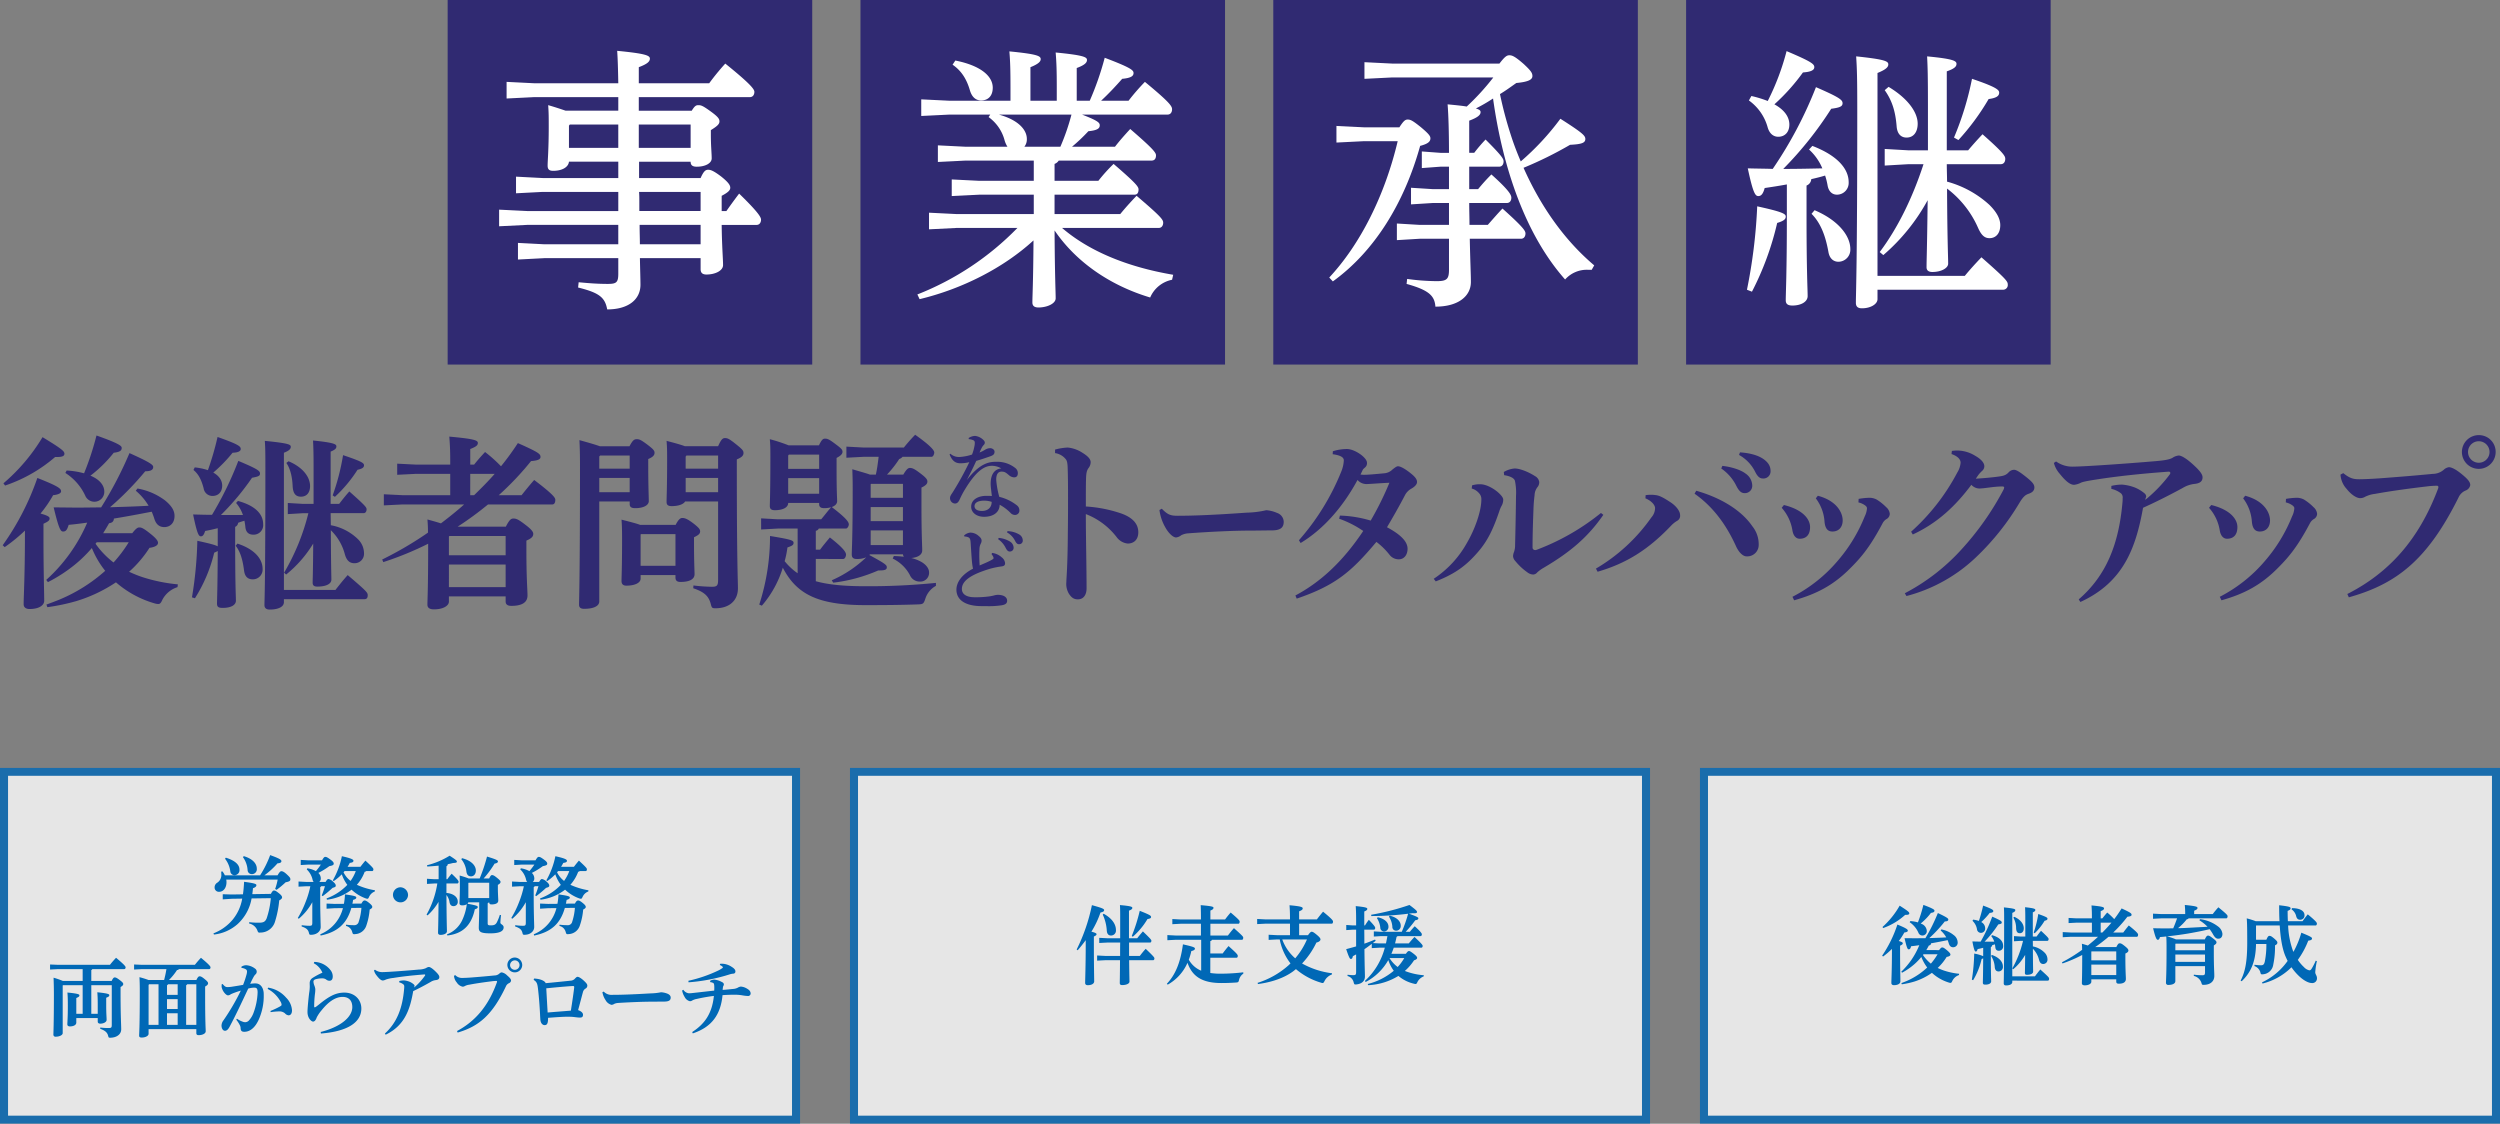 <svg xmlns="http://www.w3.org/2000/svg" xmlns:xlink="http://www.w3.org/1999/xlink" width="932.624" height="419.21" viewBox="0 0 932.624 419.21"><rect x="0" y="0" width="932.624" height="419.21" fill="#808080" stroke="none"/><defs><clipPath id="a"><rect width="932.624" height="132.81" fill="none"/></clipPath><clipPath id="b"><rect width="932.625" height="132.81" fill="none"/></clipPath><clipPath id="c"><rect width="298.46" height="132.81" transform="translate(317.082)" fill="none"/></clipPath><clipPath id="d"><rect width="298.46" height="132.81" transform="translate(634.165)" fill="none"/></clipPath><clipPath id="e"><rect width="298.46" height="132.81" fill="none"/></clipPath><clipPath id="f"><rect width="598" height="136" fill="none"/></clipPath><clipPath id="g"><rect width="930.001" height="65.217" fill="#302a72"/></clipPath></defs><g transform="translate(-254 -219)"><g transform="translate(254 505.4)" clip-path="url(#a)"><g clip-path="url(#b)"><g opacity="0.8"><g clip-path="url(#c)"><rect width="295.46" height="129.81" transform="translate(318.582 1.5)" fill="#fff"/><path d="M-1.5-1.5H296.96V131.31H-1.5Zm295.46,3H1.5V128.31H293.96Z" transform="translate(318.582 1.5)" fill="#0068b6"/></g></g><path d="M401.651,67.809a66.51,66.51,0,0,0,5.684-16.543c3.83,1.056,4.559,1.376,4.559,1.856,0,.448-.364.672-1.368.9a34.388,34.388,0,0,1-3.373,7.135c1.367.353,1.914.641,1.914.9,0,.383-.242.544-1,.927v3.04c0,7.583.121,12.479.121,13.664,0,.863-.942,1.439-2.4,1.439-.638,0-.973-.32-.973-.832,0-1.279.213-6.335.213-14.367v-1.6c-.912,1.248-1.915,2.528-3.009,3.776Zm11.459-2.591-3.039.159v-1.92l3.039.16h4.773V56.1c0-2.112,0-3.52-.091-4.864,4.345.384,4.619.672,4.619,1.056,0,.352-.242.641-1.246,1.024v10.3h3.07c.639-.832,1.338-1.664,2.128-2.56,2.948,2.848,3.161,3.168,3.161,3.488,0,.385-.182.673-.486.673H421.2v4.991h4.012a33.657,33.657,0,0,1,2.188-2.656c3.131,2.976,3.253,3.264,3.253,3.584,0,.383-.183.671-.486.671h-8.938c.062,5.825.122,7.52.122,7.968,0,.8-1.215,1.312-2.735,1.312-.607,0-.882-.256-.882-.736,0-.736.062-2.879.091-8.544h-5.5l-3.04.161v-1.92l3.04.16h5.532c0-1.664,0-3.328.031-4.991Zm-1.4-10.752c2.888,1.568,4.59,3.744,4.59,6.08a1.833,1.833,0,0,1-1.854,2.048c-.882,0-1.459-.577-1.551-1.76a16.579,16.579,0,0,0-1.519-6.048ZM422.2,62.785a63.319,63.319,0,0,0,2.979-9.407c3.952,1.568,4.225,1.824,4.225,2.336,0,.32-.243.576-1.337.736a26.974,26.974,0,0,1-5.471,6.591Z" fill="#0068b6"/><path d="M451.505,76.576a25.666,25.666,0,0,0,4.043.256,72.919,72.919,0,0,0,8.268-.512v.512a3.709,3.709,0,0,0-1.582,2.305c-.211.832-.3.927-1.093.991-1.885.128-3.679.192-5.532.192-7.174,0-10.852-2.5-12.615-7.552a17.293,17.293,0,0,1-7.385,8.16l-.305-.352c3.07-3.2,5.076-7.808,5.988-14.687,4.164.928,4.469,1.184,4.469,1.6,0,.32-.244.672-1.338.9a23.486,23.486,0,0,1-.942,3.232,9.475,9.475,0,0,0,4.62,4.1V64.193h-9.575l-3.04.16v-1.92l3.04.161h9.484V58.21h-7.63l-3.039.16V56.45l3.039.16h7.63v-.832c0-1.76-.03-3.1-.091-4.512,4.468.384,4.772.608,4.772.992s-.274.672-1.156,1.024V56.61h5.472c.7-.929,1.216-1.6,2.1-2.592,3.191,2.72,3.342,3.039,3.342,3.392,0,.512-.182.8-.486.8H451.535v4.384h6.535c.7-.928,1.55-1.985,2.249-2.752,3.314,2.943,3.465,3.2,3.465,3.551,0,.512-.181.8-.486.8H452.112a.717.717,0,0,1-.607.481v4.607h4.62c.669-.9,1.337-1.76,2.189-2.752,3.13,2.816,3.434,3.2,3.434,3.68,0,.448-.212.672-.425.672h-9.818Z" fill="#0068b6"/><path d="M469.14,80.255a31.565,31.565,0,0,0,11.52-6.527c.273-.256.516-.479.759-.735a21.06,21.06,0,0,1-4.011-8.928h-1.1l-3.04.16v-1.92l3.04.16h4.925V58.177h-9.211l-3.039.16V56.418l3.039.16h9.211c0-2.3-.062-3.936-.184-5.28,4.226.384,4.925.672,4.925,1.152s-.364.736-1.337,1.12v3.008h6.625c.7-.928,1.459-1.888,2.311-2.88,3.374,2.752,3.708,3.328,3.708,3.68,0,.511-.183.8-.486.8H484.642v4.288h3.312c.7-.992,1.094-1.28,1.338-1.28.365,0,.7.128,1.793,1.025,1.368,1.119,1.52,1.535,1.52,1.855,0,.384-.456.928-1.52,1.152a30.514,30.514,0,0,1-5.349,7.807,30.4,30.4,0,0,0,11.185,3.648l-.092.48a4.866,4.866,0,0,0-2.735,2.464c-.273.512-.395.7-.7.7a1.562,1.562,0,0,1-.578-.128,25.484,25.484,0,0,1-9.362-5.056c-.335.256-.638.512-.972.768-3.527,2.624-8.329,4.16-13.193,4.8Zm9.209-16.19a16.93,16.93,0,0,0,4.834,7.039,27.753,27.753,0,0,0,4.377-7.039Z" fill="#0068b6"/><path d="M521.365,62.818a.775.775,0,0,1-.365.255c-.184.865-.367,1.665-.58,2.464h5.137a30.893,30.893,0,0,1,2.129-2.4c2.827,2.624,3.039,3.071,3.039,3.327,0,.385-.183.672-.485.672h-10.3c-.274.768-.547,1.536-.882,2.272h5.411c.669-.96.911-1.024,1.156-1.024.273,0,.547.1,1.823,1.088,1.094.864,1.216,1.216,1.216,1.473,0,.319-.365.671-1.156.9a19.149,19.149,0,0,1-3.433,3.968,24.8,24.8,0,0,0,7.081,1.6l-.031.416a4.463,4.463,0,0,0-2.339,2.081c-.244.576-.4.767-.731.767a2.106,2.106,0,0,1-.547-.1,13.635,13.635,0,0,1-5.836-2.912,23.483,23.483,0,0,1-11.276,3.456l-.151-.448a23.968,23.968,0,0,0,9.7-4.928,13.621,13.621,0,0,1-2.037-4,20.682,20.682,0,0,1-8.45,8.192l-.274-.416a25.557,25.557,0,0,0,7.417-12.384h-2.127l-2.736.16V65.7c-.912.705-1.794,1.376-2.735,1.985.06,6.527.181,9.055.181,10.175,0,1.567-.972,2.719-3.131,2.975a1.758,1.758,0,0,1-.393.032c-.457,0-.518-.192-.7-.895a3.136,3.136,0,0,0-2.28-2.273l.03-.479a15.649,15.649,0,0,0,1.975.16c1.034,0,1.216-.129,1.216-1.248v-6.5c-.395.225-.79.448-1.216.672-.181.832-.334,1.024-.791,1.024-.364,0-.76-.832-1.7-3.647,1.276-.353,2.523-.673,3.708-1.025V60.418h-1.367l-2.311.16v-1.92l2.311.16h1.367V56.642c0-2.272-.061-3.743-.152-5.024,3.739.384,4.316.609,4.316,1.025s-.273.607-1.125.991v5.184h.275a23.629,23.629,0,0,1,1.427-2.08c2.312,2.4,2.372,2.752,2.372,3.04,0,.352-.182.64-.487.64h-3.587c.03,1.728.03,3.487.03,5.216,1.309-.448,2.615-.96,3.984-1.536l.243.447c-.365.288-.7.576-1.063.864l2.339.128h2.552c.213-.9.365-1.823.549-2.719h-2.341l-2.736.16v-1.92l2.736.16h7.69a47.808,47.808,0,0,0,2.37-6.752,111.793,111.793,0,0,1-13.738.864l-.03-.48A92.175,92.175,0,0,0,525.8,51.2c2.613,1.952,2.826,2.273,2.826,2.624,0,.288-.274.48-1.034.48a5.988,5.988,0,0,1-.7-.031c-.427.063-.852.128-1.307.16,3.221,1.183,3.526,1.439,3.526,1.727,0,.384-.3.64-1.156.737a37.321,37.321,0,0,1-3.586,4.319h1.58a23.552,23.552,0,0,1,1.824-2.08c2.554,2.336,2.643,2.752,2.643,3.008,0,.383-.18.672-.485.672Zm-7.388-7.039c2.554.543,3.982,1.951,3.982,3.455a1.682,1.682,0,0,1-1.641,1.856,1.434,1.434,0,0,1-1.4-1.408,7.879,7.879,0,0,0-1.246-3.552Zm4.469-.577c2.674.577,4.1,2.144,4.1,3.712a1.741,1.741,0,0,1-1.732,1.888,1.394,1.394,0,0,1-1.4-1.472,7.623,7.623,0,0,0-1.278-3.776Zm-.092,15.807a12.4,12.4,0,0,0,3.039,3.328,17.152,17.152,0,0,0,2.464-3.328Z" fill="#0068b6"/><g opacity="0.8"><g clip-path="url(#d)"><rect width="295.46" height="129.81" transform="translate(635.665 1.5)" fill="#fff"/><path d="M-1.5-1.5H296.96V131.31H-1.5Zm295.46,3H1.5V128.31H293.96Z" transform="translate(635.665 1.5)" fill="#0068b6"/></g></g><path d="M702.135,70.113A46.142,46.142,0,0,0,707.819,58.5c3.556,1.472,3.891,1.857,3.891,2.3,0,.352-.486.577-1.308.672a20.819,20.819,0,0,1-2.067,3.168c1.217.352,1.49.576,1.49.832,0,.384-.243.545-1,.928v2.208c0,5.983.122,9.887.122,11.071,0,.863-.942,1.44-2.4,1.44-.639,0-.973-.321-.973-.832,0-1.216.213-5.088.213-11.776v-.928a27.224,27.224,0,0,1-3.312,2.848Zm.122-10.688a31.77,31.77,0,0,0,6.413-7.968c3.253,2.08,3.587,2.433,3.587,2.881,0,.352-.334.544-1.125.544h-.4a24.227,24.227,0,0,1-8.207,4.927Zm21.125,8.609c.638-.866.911-.994,1.154-.994.365,0,.7.161,1.672.96,1.125.928,1.4,1.376,1.4,1.7,0,.383-.426.735-1.4.863a19.581,19.581,0,0,1-3.344,4.128,18.856,18.856,0,0,0,2.19.928,25.836,25.836,0,0,0,5.8,1.248l-.061.48a4.291,4.291,0,0,0-2.462,2.144c-.243.576-.4.767-.7.767a2.133,2.133,0,0,1-.547-.095,16.41,16.41,0,0,1-6.384-3.648,23.8,23.8,0,0,1-6.473,3.232A31.252,31.252,0,0,1,709.46,80.8l-.152-.447c.73-.288,1.49-.576,2.219-.9a26.425,26.425,0,0,0,7.416-4.927,15.911,15.911,0,0,1-2.188-3.936,22.171,22.171,0,0,1-2.8,2.88,24.8,24.8,0,0,1-4.407,3.008l-.274-.384a28.213,28.213,0,0,0,6.717-9.888c-1.063.161-2.066.288-3.039.384-.273.929-.486,1.153-.912,1.153-.4,0-.669-.321-1.551-4.16,1.4,0,2.705.033,3.983.033,1.306,0,2.552-.033,3.8-.033a66.746,66.746,0,0,0,4.65-9.376c3.526,1.664,3.891,2.048,3.891,2.4,0,.447-.334.735-1.307.735a50.965,50.965,0,0,1-5.775,6.208c2.1-.063,4.2-.128,6.322-.255a9.965,9.965,0,0,0-2.1-2.593l.274-.384a10.319,10.319,0,0,1,4.559,2.08,3.509,3.509,0,0,1,1.52,2.656,1.707,1.707,0,0,1-1.672,1.921c-.852,0-1.367-.513-1.641-1.441-.122-.417-.274-.833-.426-1.216-2.067.416-4.134.832-6.2,1.184a.778.778,0,0,1-.79.8c-.3.576-.639,1.151-.973,1.729ZM712.621,57.217a12.494,12.494,0,0,1,2.858.482,50.267,50.267,0,0,0,2.036-6.53c3.86,1.441,4.135,1.825,4.135,2.145,0,.447-.275.705-1.308.832a22.15,22.15,0,0,1-3.83,3.969,1.129,1.129,0,0,1,.3.128,3.028,3.028,0,0,1,1.976,2.59,1.64,1.64,0,0,1-1.581,1.76,1.591,1.591,0,0,1-1.55-1.056,9.188,9.188,0,0,0-3.252-3.9ZM717.546,69.6c-.062.1-.122.16-.183.257a14.507,14.507,0,0,0,2.949,3.231A23.122,23.122,0,0,0,722.8,69.6Z" fill="#0068b6"/><path d="M739.83,67.169c-.7.192-1.4.353-2.067.481-.212.735-.425.927-.7.927-.335,0-.609-.351-1.277-3.775,1.094.031,2.127.063,3.1.063a59.95,59.95,0,0,0,4.316-9.311c3.344,1.473,3.557,1.76,3.557,2.208,0,.416-.365.512-1.308.7a43.535,43.535,0,0,1-5.106,6.432h3.617a6.391,6.391,0,0,0-1.125-2.08l.3-.352c2.765.8,4.134,2.208,4.134,4.031a1.6,1.6,0,0,1-1.612,1.792c-.729,0-1.216-.384-1.306-1.311-.031-.385-.091-.737-.153-1.088a9.71,9.71,0,0,0-1.033.351.863.863,0,0,1-.486.7v2.432c0,7.9.122,9.5.122,10.3s-.882,1.247-2.158,1.247c-.731,0-.944-.192-.944-.768s.092-2.336.122-9.055a3.434,3.434,0,0,1-.577.288,26.919,26.919,0,0,1-3.161,7.872l-.486-.16a71.48,71.48,0,0,0,.882-9.76,14.987,14.987,0,0,1,3.342.96Zm-3.768-10.495a10.117,10.117,0,0,1,2.158.48,50.828,50.828,0,0,0,1.58-5.727c3.525,1.311,3.8,1.632,3.8,2.079,0,.353-.4.608-1.337.641A25.064,25.064,0,0,1,739.1,57.57a2.619,2.619,0,0,1,1.459,2.24,1.582,1.582,0,0,1-1.58,1.792,1.479,1.479,0,0,1-1.459-1.312,5.593,5.593,0,0,0-1.672-3.168Zm6.99,13.151c2.614.9,4.135,2.5,4.135,4.384A1.651,1.651,0,0,1,745.606,76c-.882,0-1.337-.513-1.459-1.536a8.688,8.688,0,0,0-1.368-4.256Zm16.08,8c.668-.895,1.215-1.631,2.006-2.559,3.1,2.784,3.282,3.008,3.282,3.487,0,.448-.183.672-.516.672H750.682v.513c0,.8-.912,1.279-2.341,1.279-.577,0-.852-.288-.852-.768,0-.96.153-2.912.153-23.614,0-2.048,0-3.424-.091-4.735,3.981.416,4.255.639,4.255,1.023,0,.353-.242.672-1.124,1.025V77.824Zm-.76-11.167a8.434,8.434,0,0,1,4.438,2.4,3.524,3.524,0,0,1,1,2.432,1.589,1.589,0,0,1-1.55,1.728c-.7,0-1.247-.32-1.581-1.5a9.007,9.007,0,0,0-2.31-4.191c.03,6.687.091,7.9.091,8.51,0,.769-.882,1.216-2.31,1.216-.517,0-.76-.191-.76-.672,0-.575.061-1.6.091-6.751a20.367,20.367,0,0,1-4.438,5.344l-.334-.32a39.521,39.521,0,0,0,3.982-10.272h-.851l-2.523.16V62.818l2.523.16h1.7V56.483c0-2.081-.03-3.329-.091-4.449,3.617.384,3.829.672,3.829,1.025s-.212.575-.942.9v9.024h1.4c.517-.7,1.034-1.409,1.672-2.144,2.614,2.432,2.826,2.752,2.826,3.071,0,.384-.181.672-.486.672h-5.41Zm-6.93-11.039c2.309,1.024,3.526,2.688,3.526,4.287,0,1.121-.548,1.825-1.49,1.825-.851,0-1.307-.512-1.367-1.856a7.931,7.931,0,0,0-1.034-3.968Zm7.233,5.888a40.327,40.327,0,0,0,1.7-6.943c3.16,1.119,3.435,1.376,3.435,1.759,0,.416-.366.608-1.064.768a23.227,23.227,0,0,1-3.709,4.672Z" fill="#0068b6"/><path d="M784.3,56.194c.578-.768,1.064-1.344,1.793-2.175a24.32,24.32,0,0,1,2.614,2.463,46.978,46.978,0,0,0,2.766-4c3.5,1.632,3.709,1.888,3.709,2.4,0,.32-.275.608-1.55.7a49.734,49.734,0,0,1-5.289,5.888h3.738c.7-.928,1.216-1.6,2.066-2.624,3.131,2.5,3.466,3.072,3.466,3.423,0,.512-.182.8-.486.8H786.583a53.764,53.764,0,0,1-4.984,3.84h7.9c.608-1.248.882-1.408,1.246-1.408.457,0,.791.129,1.977,1.088,1.124.9,1.276,1.28,1.276,1.568,0,.448-.273.768-1.125,1.153v1.567c0,5.023.183,6.943.183,7.9,0,1.185-.881,1.792-2.645,1.792-.607,0-.942-.223-.942-.767v-.865h-9.3v.9c0,.7-.912,1.345-2.462,1.345-.669,0-1.064-.257-1.064-.8,0-.831.122-2.592.122-10.431v-.1a51.262,51.262,0,0,1-7.356,3.167l-.183-.447a57.52,57.52,0,0,0,7.508-4.639c0-.9-.03-1.569-.091-2.273.912.256,1.641.481,2.218.672,1.308-1.056,2.584-2.111,3.8-3.264H772.54l-3.039.16V61.314l3.039.16h7.843v-3.68h-5.654l-3.04.16v-1.92l3.04.16h5.654v-.928c0-1.5-.062-2.751-.153-3.9,4.043.384,4.681.64,4.681,1.088s-.334.672-1.246,1.056v2.688Zm-4.043,12.319-.091.1v3.232h9.3V68.513Zm-.091,8.832h9.3v-3.9h-9.3Zm3.495-19.551v3.68h.639c1.155-1.184,2.31-2.4,3.374-3.68Z" fill="#0068b6"/><path d="M822.516,64.033c.486-1.088.821-1.407,1.185-1.407.4,0,.73.159,1.885,1.056,1.033.8,1.276,1.087,1.276,1.471,0,.416-.273.672-1,1.153v2.719c0,5.472.183,7.072.183,8.671,0,1.857-1.338,3.3-3.982,3.3-.547,0-.639-.064-.79-.64a3.877,3.877,0,0,0-2.888-2.688l.03-.479a22.067,22.067,0,0,0,3.131.223c.821,0,1.034-.16,1.034-1.12V74.017H811.513v5.6c0,.832-.912,1.408-2.615,1.408a.78.78,0,0,1-.881-.832c0-.992.212-3.007.212-11.966,0-2.4,0-3.489-.09-5.281-.79.1-1.581.16-2.371.225-.183.7-.425,1.023-.79,1.023-.426,0-.821-.479-1.763-4.319,1.276.031,2.553.063,3.86.063,1.215,0,2.432,0,3.647-.032.517-1.216,1-2.463,1.429-3.711h-5.927l-3.039.159V54.435l3.039.159h8.966c0-1.408-.06-2.3-.152-3.392,4.043.384,4.742.641,4.742,1.088s-.334.672-1.246,1.057v1.247h6.93a31.66,31.66,0,0,1,2.1-2.528c3.07,2.5,3.434,2.944,3.434,3.328,0,.448-.183.8-.486.8H816.467a.933.933,0,0,1-.7.352,20.234,20.234,0,0,1-3.253,3.3c1.854,0,3.708-.128,5.562-.224l5.441-.288a14.67,14.67,0,0,0-3.009-2.4l.182-.448a13.893,13.893,0,0,1,6.778,2.751,3.921,3.921,0,0,1,1.611,2.72c0,1.152-.577,1.824-1.55,1.824-.79,0-1.307-.479-1.945-1.6a17.8,17.8,0,0,0-1.276-1.952c-2.219.543-4.956,1.087-7.9,1.6-2.644.448-5.349.8-8.024,1.088a20.651,20.651,0,0,1,3.344,1.12Zm-10.912,1.6-.091.128V68.1h11.064V65.634ZM822.577,69.7H811.513v2.72h11.064Z" fill="#0068b6"/><path d="M853.585,58.85a31.423,31.423,0,0,0,1.763,9.344c.062.16.152.351.213.511a33.477,33.477,0,0,0,2.948-7.167c3.617,1.472,3.983,1.76,3.983,2.144,0,.512-.426.7-1.4.832a31.03,31.03,0,0,1-3.891,7.167,15.528,15.528,0,0,0,2.31,2.72,3.864,3.864,0,0,0,1.976,1.184c.4,0,.638-.224.942-.736a22.517,22.517,0,0,0,1.459-2.88l.426.192a25.263,25.263,0,0,0-.609,4.16c0,.768.639,1.215.639,2.175a1.73,1.73,0,0,1-1.945,1.825c-1.033,0-2.858-.737-4.985-2.816a20.535,20.535,0,0,1-2.584-3.072,22.988,22.988,0,0,1-10.82,6.08l-.152-.448a24.439,24.439,0,0,0,9.544-8c-.3-.575-.577-1.216-.851-1.823-1.033-2.5-1.764-5.984-2.1-11.392H841.67l-.061.064v5.247h3.861c.516-1.215.79-1.439,1.154-1.439.456,0,.76.16,1.793,1.023,1,.865,1.157,1.153,1.157,1.5,0,.416-.213.7-.882,1.025a32.309,32.309,0,0,1-.669,7.263,4.152,4.152,0,0,1-3.738,3.52,2.208,2.208,0,0,1-.426.032c-.426,0-.517-.192-.669-.9A3.509,3.509,0,0,0,841,73.985l.061-.48a18.55,18.55,0,0,0,2.4.192c.822,0,1.186-.32,1.429-1.408a31.843,31.843,0,0,0,.578-6.527h-3.861c-.091,6.911-2.127,10.814-5.35,13.887l-.394-.225c1.762-3.423,2.462-7.2,2.462-14.238,0-6.848-.091-7.776-.183-8.991a30.74,30.74,0,0,1,3.344,1.055h8.875c-.091-1.792-.121-3.744-.121-5.951,4.011.48,4.255.672,4.255,1.151,0,.384-.273.64-1.094.96q0,2.064.09,3.84h5.472c.609-.832,1.216-1.664,1.945-2.559,3.009,2.495,3.405,3.071,3.405,3.424,0,.383-.152.735-.487.735Zm1.429-6.463c3.252,0,4.681,1.184,4.681,2.592a1.573,1.573,0,0,1-1.642,1.727c-.669,0-1.216-.32-1.459-1.311a4.242,4.242,0,0,0-1.732-2.561Z" fill="#0068b6"/><g opacity="0.8"><g clip-path="url(#e)"><rect width="295.46" height="129.81" transform="translate(1.5 1.5)" fill="#fff"/><path d="M-1.5-1.5H296.96V131.31H-1.5Zm295.46,3H1.5V128.31H293.96Z" transform="translate(1.5 1.5)" fill="#0068b6"/></g></g><path d="M101.059,47.059c.456-.929.821-1.248,1.1-1.248.486,0,.759.128,1.793.928.911.7,1.276,1.216,1.276,1.6,0,.416-.3.737-1.063,1.153a37.74,37.74,0,0,1-1.552,7.839,5.662,5.662,0,0,1-5.379,4.16c-.123,0-.3.032-.4.032-.487,0-.607-.192-.851-.9A4.243,4.243,0,0,0,92.913,58.1l.061-.48a29.575,29.575,0,0,0,3.616.192c1.641,0,2.341-.32,2.888-1.632a31.636,31.636,0,0,0,1.551-7.519l-7.175.1a16.86,16.86,0,0,1-5.257,9.6,15.946,15.946,0,0,1-8.785,3.871l-.182-.447a17.523,17.523,0,0,0,7.2-5.152,16.709,16.709,0,0,0,3.526-7.807l-3.921.063-3.344.225v-1.92l3.344.1,4.194-.065c.213-1.376.335-2.911.427-4.671,4.1.544,4.588.832,4.588,1.247s-.241.769-1.275,1.153c-.06.767-.153,1.5-.244,2.208Zm-4.042-6.912a37.44,37.44,0,0,0,3.768-7.551c3.8,1.375,4.194,1.791,4.194,2.3,0,.416-.455.735-1.458.768a29.274,29.274,0,0,1-4.894,4.479h4.924c.668-1.216,1.064-1.536,1.4-1.536.394,0,.881.129,1.883,1.024,1.369,1.248,1.491,1.536,1.491,2.016,0,.576-.427.832-1.764,1.088a33.572,33.572,0,0,1-3.373,2.816l-.547-.32a21.607,21.607,0,0,0,.941-3.488H84.4a5.127,5.127,0,0,1,.091.928c0,2.272-1.246,3.616-2.736,3.616a1.59,1.59,0,0,1-1.7-1.6,2.03,2.03,0,0,1,.881-1.728,3.374,3.374,0,0,0,1.641-2.879c0-.449-.03-.865-.061-1.313l.457-.1a7.368,7.368,0,0,1,.911,1.472ZM84.25,33.555c3.4,1.057,5.076,2.592,5.076,4.416A1.867,1.867,0,0,1,87.5,40.084a1.551,1.551,0,0,1-1.582-1.441,9.741,9.741,0,0,0-1.974-4.7Zm6.687-.575C94.372,34,95.8,35.86,95.8,37.651A1.832,1.832,0,0,1,93.947,39.7a1.552,1.552,0,0,1-1.58-1.535,9.242,9.242,0,0,0-1.735-4.8Z" fill="#0068b6"/><path d="M119.817,44.21a1,1,0,0,1-.365.353v3.871c0,5.856.183,10.08.183,10.975,0,1.632-1.459,2.912-3.617,2.912-.547,0-.608-.064-.76-.671-.3-1.216-.882-1.792-2.736-2.432l.031-.481a21.82,21.82,0,0,0,2.827.224c.941,0,1.125-.128,1.125-1.216V50.162a21.624,21.624,0,0,1-5.047,6.176l-.364-.288a36.56,36.56,0,0,0,2.857-5.824,34.88,34.88,0,0,0,1.823-6.016h-1.367l-3.039.16V42.45l3.039.16h2.613a1.85,1.85,0,0,1-.425-.9,7.559,7.559,0,0,0-2.158-3.776l.213-.416a9.428,9.428,0,0,1,3.192,1.056,24.045,24.045,0,0,0,1.854-2.432h-4.772l-2.736.16v-1.92l2.736.16h5.2c.607-1.023.85-1.279,1.215-1.279.4,0,.7.095,1.884.96,1.034.767,1.278,1.151,1.278,1.567,0,.481-.4.7-1.643.928a28.288,28.288,0,0,1-4.1,2.528,2.829,2.829,0,0,1,.912,1.984,1.647,1.647,0,0,1-.577,1.375h2.371c.516-.864.759-1.087,1.094-1.087a3.376,3.376,0,0,1,1.7.992c.791.672,1,1.088,1,1.471,0,.416-.244.577-1.185.832a41.036,41.036,0,0,1-3.709,3.1l-.334-.288a32,32,0,0,0,1.186-3.424Zm11.246,8.1c-1.672,5.92-5.2,9.023-11.459,10.3l-.121-.48a14.294,14.294,0,0,0,8.449-9.759l-3.069.031-3.04.193v-1.92l3.04.128,3.435-.032a25.3,25.3,0,0,0,.394-3.52c3.922.544,4.226.8,4.226,1.184,0,.352-.274.608-1.186.864-.091.48-.151.96-.273,1.408l3.374-.032c.516-.96.82-1.151,1.216-1.151.3,0,.7.128,1.641.9.851.672,1.186,1.12,1.186,1.5,0,.416-.4.672-.973.992a24.128,24.128,0,0,1-1.246,5.984,4.577,4.577,0,0,1-4.164,3.168,1.849,1.849,0,0,1-.4.031c-.455,0-.515-.192-.728-.9a3.053,3.053,0,0,0-2.311-2.175l.061-.481a19.9,19.9,0,0,0,2.889.192,1.651,1.651,0,0,0,1.822-1.311,21.492,21.492,0,0,0,1-5.152Zm3.4-15.359c.579-.768,1.156-1.5,1.855-2.3,2.675,2.463,2.979,2.879,2.979,3.231,0,.384-.152.672-.457.672h-2.218a.905.905,0,0,1-.577.256,15.32,15.32,0,0,1-2.918,4.863,26.887,26.887,0,0,0,6.747,2.048l-.061.448a3.8,3.8,0,0,0-2.127,2.016c-.244.513-.365.7-.639.7a2.7,2.7,0,0,1-.578-.128,15.179,15.179,0,0,1-5.318-3.264,18.619,18.619,0,0,1-9.18,3.745l-.152-.481a20.533,20.533,0,0,0,7.752-5.056,14.527,14.527,0,0,1-2.068-3.935,19.265,19.265,0,0,1-3.008,2.528L124.164,42a30.247,30.247,0,0,0,3.374-8.992c3.738.832,4.316,1.28,4.316,1.7,0,.481-.426.672-1.368.8a15.626,15.626,0,0,1-.821,1.44Zm-5.9,1.6a5.712,5.712,0,0,0-.4.479,9.353,9.353,0,0,0,2.614,3.2,15.09,15.09,0,0,0,1.945-3.68Z" fill="#0068b6"/><path d="M152.222,47.538A2.814,2.814,0,1,1,149.4,44.6a2.931,2.931,0,0,1,2.826,2.943" fill="#0068b6"/><path d="M166.542,46.707c3.039.288,4.225,1.824,4.225,3.2a1.551,1.551,0,0,1-1.61,1.727c-.822,0-1.277-.544-1.459-1.439a5.494,5.494,0,0,0-1.156-2.72c.061,10.143.183,12.607.183,13.534,0,.8-1.063,1.345-2.4,1.345-.578,0-.912-.288-.912-.768,0-.928.122-3.168.182-11.551a21.212,21.212,0,0,1-4.1,5.055l-.366-.288a34.279,34.279,0,0,0,4.012-11.615h-1.185l-2.674.16v-1.92l2.674.16h1.671V36.532c-1.4.128-2.826.256-4.255.319l-.061-.479a29.267,29.267,0,0,0,8.42-3.552c2.553,1.632,2.705,1.888,2.705,2.208s-.242.479-1.428.512c-.608.16-1.277.32-1.976.448a.826.826,0,0,1-.487.767v4.832h.334a25.8,25.8,0,0,1,1.612-2.047c2.431,2.3,2.584,2.719,2.584,2.975,0,.384-.183.672-.487.672h-4.043Zm.213,15.455a10.4,10.4,0,0,0,5.593-5.12,20.147,20.147,0,0,0,1.794-6.112,3.227,3.227,0,0,1-1.764.416c-.668,0-.972-.288-.972-.832,0-.767.152-2.4.152-6.4,0-1.6-.031-2.783-.092-3.9A31.348,31.348,0,0,1,174.81,41.3h4.135a60.767,60.767,0,0,0,2.734-8.159c3.649,1.119,4.074,1.407,4.074,1.823,0,.384-.365.672-1.247.8a37.355,37.355,0,0,1-4.073,5.536H182.5c.456-.992.73-1.248,1.034-1.248.4,0,.79.128,1.915,1.056,1.033.832,1.277,1.185,1.277,1.472,0,.384-.213.672-1,1.12v1.024c0,2.272.152,4,.152,4.831,0,.992-.972,1.441-2.552,1.441-.518,0-.822-.225-.822-.769h-.182a.576.576,0,0,1-.395.32v7.52c0,.672.334.736,1.215.736,1.156,0,1.7-.224,2.19-1.088a16.48,16.48,0,0,0,1.124-2.816l.456.1a27.3,27.3,0,0,0-.244,2.816c0,.608,1.216.735,1.216,1.728,0,1.248-1.125,2.24-4.955,2.24-3.586,0-4.315-.544-4.315-2.08,0-1.376.151-3.616.151-7.487V50.226h-4.072a1.078,1.078,0,0,1-.3.513c3.527.639,3.83.863,3.83,1.216,0,.383-.242.607-1.093.863-1.307,6.143-4.711,9.151-10.245,9.76Zm5.623-28.414c3.649.927,5.137,2.912,5.137,4.607,0,1.376-.82,2.176-1.793,2.176-.912,0-1.551-.48-1.732-1.823a8.781,8.781,0,0,0-1.915-4.608ZM174.81,42.9l-.091.1v5.632H182.5V42.9Z" fill="#0068b6"/><path d="M199.466,44.21a1,1,0,0,1-.365.353v3.871c0,5.856.182,10.08.182,10.975,0,1.632-1.459,2.912-3.617,2.912-.548,0-.608-.064-.759-.671-.3-1.216-.882-1.792-2.736-2.432l.029-.481a21.864,21.864,0,0,0,2.829.224c.941,0,1.124-.128,1.124-1.216V50.162a21.621,21.621,0,0,1-5.046,6.176l-.366-.288a36.4,36.4,0,0,0,2.858-5.824,34.884,34.884,0,0,0,1.824-6.016h-1.367l-3.04.16V42.45l3.04.16h2.613a1.86,1.86,0,0,1-.426-.9,7.559,7.559,0,0,0-2.158-3.776l.213-.416a9.428,9.428,0,0,1,3.192,1.056,23.754,23.754,0,0,0,1.854-2.432h-4.772l-2.735.16v-1.92l2.735.16h5.2c.608-1.023.85-1.279,1.216-1.279.394,0,.7.095,1.884.96,1.034.767,1.277,1.151,1.277,1.567,0,.481-.4.7-1.642.928a28.343,28.343,0,0,1-4.1,2.528,2.829,2.829,0,0,1,.912,1.984,1.645,1.645,0,0,1-.578,1.375h2.371c.517-.864.759-1.087,1.094-1.087a3.374,3.374,0,0,1,1.7.992c.79.672,1,1.088,1,1.471,0,.416-.244.577-1.186.832a40.877,40.877,0,0,1-3.708,3.1l-.334-.288a32.448,32.448,0,0,0,1.186-3.424Zm11.246,8.1c-1.672,5.92-5.2,9.023-11.459,10.3l-.121-.48a14.3,14.3,0,0,0,8.449-9.759l-3.07.031-3.039.193v-1.92l3.039.128,3.436-.032a25.3,25.3,0,0,0,.394-3.52c3.922.544,4.225.8,4.225,1.184,0,.352-.274.608-1.186.864-.09.48-.151.96-.273,1.408l3.375-.032c.515-.96.82-1.151,1.215-1.151.3,0,.7.128,1.641.9.851.672,1.186,1.12,1.186,1.5,0,.416-.4.672-.973.992A24.038,24.038,0,0,1,216.3,58.9a4.575,4.575,0,0,1-4.165,3.168,1.831,1.831,0,0,1-.4.031c-.455,0-.516-.192-.729-.9a3.053,3.053,0,0,0-2.31-2.175l.061-.481a19.884,19.884,0,0,0,2.887.192,1.653,1.653,0,0,0,1.824-1.311,21.541,21.541,0,0,0,1-5.152Zm3.4-15.359c.579-.768,1.155-1.5,1.854-2.3,2.676,2.463,2.979,2.879,2.979,3.231,0,.384-.152.672-.456.672h-2.218a.908.908,0,0,1-.578.256,15.3,15.3,0,0,1-2.918,4.863,26.9,26.9,0,0,0,6.748,2.048l-.061.448a3.8,3.8,0,0,0-2.128,2.016c-.243.513-.364.7-.638.7a2.7,2.7,0,0,1-.578-.128A15.179,15.179,0,0,1,210.8,45.49a18.619,18.619,0,0,1-9.18,3.745l-.152-.481a20.51,20.51,0,0,0,7.75-5.056,14.577,14.577,0,0,1-2.066-3.935,19.32,19.32,0,0,1-3.009,2.528L203.812,42a30.22,30.22,0,0,0,3.375-8.992c3.738.832,4.315,1.28,4.315,1.7,0,.481-.425.672-1.368.8a15.625,15.625,0,0,1-.82,1.44Zm-5.9,1.6a5.929,5.929,0,0,0-.4.479,9.355,9.355,0,0,0,2.615,3.2,15.09,15.09,0,0,0,1.945-3.68Z" fill="#0068b6"/><path d="M36.458,91.794V88.21c0-2.176-.061-3.136-.152-4.447,3.861.416,4.468.672,4.468,1.088,0,.448-.3.608-1.154.96v3.007c0,2.848.151,4.416.151,5.248s-1.155,1.408-2.34,1.408c-.639,0-.973-.288-.973-.768V93.394H28.464v1.7c0,.832-.942,1.408-2.4,1.408-.608,0-.943-.288-.943-.768,0-.705.184-2.432.184-6.912,0-3.1-.061-3.679-.153-4.96,3.86.384,4.469.641,4.469,1.057,0,.447-.305.608-1.156.991v5.888h2.371V81.139H23.479l-.091.1v17.79c0,.641-1.094,1.313-2.614,1.313a.757.757,0,0,1-.851-.832c0-.769.182-4.128.182-15.039,0-2.528-.06-4.352-.122-6.144a29.688,29.688,0,0,1,3.466,1.216h7.386V75.123H21.716l-3.039.16V73.4l3.039.127h19.3A34.563,34.563,0,0,1,43.3,70.9c3.191,2.657,3.556,3.233,3.556,3.552,0,.384-.183.672-.487.672H34.452a.954.954,0,0,1-.394.384v4.032h7.6c.457-.992.761-1.311,1.157-1.311s.82.191,1.945,1.055c1,.768,1.215,1.056,1.215,1.44s-.3.672-1,1.088v2.016c0,8.831.242,12.03.242,13.759,0,1.951-1.823,3.136-4.1,3.136-.546,0-.607-.065-.759-.641-.3-1.279-1.094-2.016-2.979-2.687l.031-.48a23.393,23.393,0,0,0,3.008.192c1.1,0,1.278-.128,1.278-1.249V81.139H34.058V91.794Z" fill="#0068b6"/><path d="M66.768,75.124a.909.909,0,0,1-.73.352,22.37,22.37,0,0,1-3.01,3.712H73.273c.486-1.088.851-1.376,1.154-1.376.426,0,.791.1,1.945,1.056,1.125.9,1.246,1.248,1.246,1.567,0,.385-.3.769-1.094,1.185v3.3c0,10.015.213,12.351.213,13.375,0,.991-1.4,1.472-2.644,1.472-.547,0-.852-.225-.852-.769V97.522H55.431v1.729c0,.735-1.065,1.407-2.615,1.407-.547,0-.912-.191-.912-.7,0-.832.244-3.136.244-16.511,0-2.815-.061-4-.122-5.311A31.982,31.982,0,0,1,55.4,79.188h5.836l.456-1.952c.152-.7.275-1.408.4-2.112H53.06l-3.04.16V73.4l3.04.128H72.694c.669-.832,1.43-1.759,2.28-2.624,3.192,2.657,3.556,3.233,3.556,3.552,0,.384-.181.672-.486.672ZM55.612,80.788l-.181.224V95.923h3.707V80.788Zm10.669,3.936V80.788H62.694a1.149,1.149,0,0,1-.394.384v3.552ZM62.3,90h3.981v-3.68H62.3Zm3.981,1.6H62.3v4.319h3.981Zm3.556-10.815a1.143,1.143,0,0,1-.395.384V95.923h3.8V80.788Z" fill="#0068b6"/><path d="M88.383,93.619a8.656,8.656,0,0,0,2.523,1.248,4.1,4.1,0,0,0,.577.064,1.885,1.885,0,0,0,1.277-.544,8.5,8.5,0,0,0,1.885-3.136A24.021,24.021,0,0,0,96.1,83.859c0-1.535-.365-1.823-1.369-1.823a9.448,9.448,0,0,0-2.127.352c-2.613,5.567-4.62,9.855-6.9,14.142-.668,1.28-1.247,1.6-1.762,1.6-.883,0-1.308-1.056-1.308-1.952a3.409,3.409,0,0,1,.76-1.984,83.214,83.214,0,0,0,6.444-11.04,31.11,31.11,0,0,0-3.464,1.217,5.852,5.852,0,0,0-.609.352,1.551,1.551,0,0,1-.729.192c-.579,0-1.7-1.088-2.189-2.5a2.607,2.607,0,0,1-.182-.992,6.511,6.511,0,0,1,.06-.672l.334-.064c.791.959,1.186,1.152,1.824,1.152a11.71,11.71,0,0,0,1.733-.161c1.459-.223,2.765-.447,4.073-.671a37.778,37.778,0,0,0,1.276-3.84,4.494,4.494,0,0,0,.183-1.12.951.951,0,0,0-.364-.8,3.868,3.868,0,0,0-1.7-.575l-.03-.416a3.074,3.074,0,0,1,1.793-.577,5.978,5.978,0,0,1,3.283,1.248,1.367,1.367,0,0,1,.061,2.272,5.006,5.006,0,0,0-.669.992c-.517.96-.79,1.536-1.186,2.432a10.792,10.792,0,0,1,1.976-.16c2.066,0,3.07,1.92,3.07,4a21.572,21.572,0,0,1-1.976,9.758c-1.459,3.073-3.4,4.289-5.258,4.289-.942,0-1.4-.321-1.4-1.6a2.467,2.467,0,0,0-.334-.96A10.825,10.825,0,0,0,88.139,94Zm11.641-11.583a11.087,11.087,0,0,1,6.718,3.743,7.281,7.281,0,0,1,2.188,4.7c0,1.407-.638,1.888-1.276,1.888a2,2,0,0,1-1.308-.7,3.081,3.081,0,0,0-2.066-.768,24.042,24.042,0,0,0-3.313.288l-.061-.448a32.255,32.255,0,0,0,3.282-1.536c.518-.288.852-.48.852-.735a2.183,2.183,0,0,0-.334-1.12,11.519,11.519,0,0,0-4.864-4.833Z" fill="#0068b6"/><path d="M117.233,72.436a7.869,7.869,0,0,1,6.139,3.168,3.861,3.861,0,0,1,.76,2.239c0,.992-.364,1.632-1.247,1.632a2.037,2.037,0,0,1-1.154-.416,2.265,2.265,0,0,0-1.429-.479,8.752,8.752,0,0,0-2.522.32c-.608.159-.852.512-.852.895a4.931,4.931,0,0,0,.4,1.6,5.061,5.061,0,0,1,.3,1.216,13.694,13.694,0,0,1-.153,1.92,39.383,39.383,0,0,0-.273,4.48c0,.256.092.384.182.384a1.1,1.1,0,0,0,.456-.192c.426-.288.76-.577,1.216-.928,3.648-2.976,6.171-4.384,9.392-4.384,3.922,0,6.353,2.688,6.353,5.92,0,4.991-4.8,8.543-15.076,9.343l-.092-.576c7.448-1.888,11.794-5.568,11.794-9.28,0-2.655-1.52-3.807-3.617-3.807-2.431,0-5.046,1.5-7.843,4.992a14.2,14.2,0,0,0-1.793,2.624c-.334,1.023-.82,1.6-1.4,1.6-.516,0-2.066-1.153-2.066-3.617,0-1.023.3-4.543.638-7.2a14.451,14.451,0,0,0,.213-2.336c0-.256-.031-.863-.031-1.279a2.291,2.291,0,0,1,.882-1.729,25.314,25.314,0,0,1,3.86-2.08,6.951,6.951,0,0,0-3.223-3.519Z" fill="#0068b6"/><path d="M139.882,75.348a4.386,4.386,0,0,0,2.675.9c1.854,0,9.24-.544,13.768-.96a6.95,6.95,0,0,0,2.616-.544,2.151,2.151,0,0,1,1.033-.416c.394,0,1.125.383,2.279,1.471,1.246,1.185,1.641,1.792,1.641,2.3,0,.736-.516,1.024-1.246,1.12a4.522,4.522,0,0,0-2.006.7c-2.127,1.216-4.285,2.368-6.5,3.424-1.186,6.943-3.223,12.863-10.274,16.255l-.273-.448c4.437-4.032,6.564-9.408,7.172-16.735a5.847,5.847,0,0,0,.031-.7,1.032,1.032,0,0,0-.243-.832,3.872,3.872,0,0,0-1.61-.8v-.511a6.691,6.691,0,0,1,1.793-.225,7.147,7.147,0,0,1,2.1.513,6.019,6.019,0,0,1,1.58,1.023.783.783,0,0,1,.242.512c0,.064-.029.1-.029.128a1.73,1.73,0,0,0-.122.448,23.757,23.757,0,0,0,4.013-4.384.442.442,0,0,0,.091-.256c0-.128-.091-.223-.274-.223-4.985.384-8.632.832-11.581,1.311a12.636,12.636,0,0,0-2.826.609,2.93,2.93,0,0,1-1.1.351c-.637,0-1.368-.607-2.341-1.887a4.709,4.709,0,0,1-.972-1.888Z" fill="#0068b6"/><path d="M170.495,98.226c6.93-3.712,11.793-9.5,14.893-18.239a.643.643,0,0,0,.031-.224c0-.128-.061-.224-.274-.224a13.09,13.09,0,0,0-1.672.128c-2.339.288-5.623.736-8.449,1.28a4.675,4.675,0,0,0-1.642.512,1.486,1.486,0,0,1-.789.224,3.414,3.414,0,0,1-2.19-1.568,4.142,4.142,0,0,1-1.033-2.5l.456-.256a3.437,3.437,0,0,0,2.614,1.056c1.186,0,3.1-.128,4.195-.224,2.856-.224,5.713-.48,7.872-.7a2.662,2.662,0,0,0,1.824-.736,1.5,1.5,0,0,1,.82-.416,3.806,3.806,0,0,1,2.006,1.12c1.125.96,1.49,1.441,1.49,1.985a1.233,1.233,0,0,1-.76.927,2.254,2.254,0,0,0-1.156,1.184C183.626,92.37,178.55,96.5,170.737,98.8Zm24.316-24.51a2.77,2.77,0,1,1-2.765-2.912,2.832,2.832,0,0,1,2.765,2.912m-4.529,0a1.765,1.765,0,1,0,1.764-1.856,1.813,1.813,0,0,0-1.764,1.856" fill="#0068b6"/><path d="M199.253,78.643c2.949.129,4.256,1.248,4.287,1.729,2.8-.256,6.534-.64,9.27-.928a2.309,2.309,0,0,0,1.7-.8c.424-.447.668-.64.941-.64.305,0,.973.225,2.1,1.216,1.216,1.088,1.551,1.569,1.551,2.048a1.233,1.233,0,0,1-.61,1.088,2.124,2.124,0,0,0-1.033,1.376c-.426,1.536-1.154,4.384-1.793,6.687,1.216.449,1.824,1.057,1.824,1.729,0,.832-.426,1.056-1.155,1.056-.973,0-1.976-.224-3.192-.288-.334,0-.668-.033-1.063-.033-2.158,0-5.107.225-7.63.416v.256c0,1.952-.456,2.464-1.276,2.464-.639,0-1.52-.512-1.612-2.271-.03-.512-.06-.865-.091-1.569-.121-2.592-.364-6.239-.789-9.823-.245-2.048-.518-2.464-1.612-3.232Zm14.955,3.168a.379.379,0,0,0-.365-.384c-2.918.16-7.173.576-10.061.864.183,3.136.334,6.112.518,9.024,2.947-.256,5.652-.448,8.662-.7.334-2.016,1.246-8.192,1.246-8.8" fill="#0068b6"/><path d="M225.216,83.507a3.971,3.971,0,0,0,3.252,1.216c6.14,0,13.83-.544,14.407-.544a22.261,22.261,0,0,0,3.739-.416,7.666,7.666,0,0,1,2.248.479c.761.288,1.338.769,1.338,1.5,0,1.057-.7,1.5-2.522,1.5-1.429,0-2.858.032-4.286.032-3.313,0-8.328.193-12.858.481a4.163,4.163,0,0,0-1.337.319,2.226,2.226,0,0,1-1.063.385,3.572,3.572,0,0,1-2.28-1.856,7.257,7.257,0,0,1-1.124-2.88Z" fill="#0068b6"/><path d="M254.917,82.835a2.827,2.827,0,0,0,2.1,1.312,11.708,11.708,0,0,0,1.368-.1c2.1-.223,4.711-.544,8.054-.9.031-.384.031-.7.031-.992a8.349,8.349,0,0,0-.031-.9c-.029-.544-.151-.9-.515-1.023a3.556,3.556,0,0,0-1-.256v-.481a3.047,3.047,0,0,1,1.611-.448,7.557,7.557,0,0,1,2.645.832c.728.32.851.672.851.96a1.112,1.112,0,0,1-.152.513,1.387,1.387,0,0,0-.183.544c-.03.255-.061.416-.122.991,1.52-.1,2.554-.224,3.83-.352a4.622,4.622,0,0,0,1.764-.448,3,3,0,0,1,1.185-.448,5.053,5.053,0,0,1,1.975.576c1.125.608,1.7,1.12,1.7,2.112a.966.966,0,0,1-.883.832,15.024,15.024,0,0,1-2.279-.256,16.871,16.871,0,0,0-2.766-.224c-1.58,0-3.191.064-4.558.16-.7,7.264-3.983,11.9-11.1,14.27l-.213-.511c4.439-2.88,7.387-6.623,8.086-13.471a63.045,63.045,0,0,0-6.383,1.12,5.4,5.4,0,0,0-1.672.575,1.594,1.594,0,0,1-.88.288,2.973,2.973,0,0,1-1.977-1.6,7.064,7.064,0,0,1-.941-2.4Zm13.738-9.695c.184,0,.4-.032.578-.032a6.74,6.74,0,0,1,3.586,1.088c1.065.639,1.521,1.183,1.521,1.759a.775.775,0,0,1-.76.865,5.9,5.9,0,0,0-1.124.191,67.007,67.007,0,0,1-15.594,3.04l-.061-.576a51.25,51.25,0,0,0,11.186-3.839,9.711,9.711,0,0,0,1.4-.832c.182-.1.274-.16.274-.385,0-.159-.456-.544-1.125-.831Z" fill="#0068b6"/></g></g><path d="M0,0H136V136H0Z" transform="translate(421 219)" fill="#302a72"/><path d="M0,0H136V136H0Z" transform="translate(575 219)" fill="#302a72"/><path d="M0,0H136V136H0Z" transform="translate(729 219)" fill="#302a72"/><path d="M0,0H136V136H0Z" transform="translate(883 219)" fill="#302a72"/><g transform="translate(421 219)"><g clip-path="url(#f)"><path d="M36.15,96.3l-9.926.518v-6.2l9.926.516h27.5V83.895H29.636l-10.442.516v-6.2l10.442.517H63.653V71.59H35.426l-9.925.518V65.9l9.925.517H63.653v-6.1h-18.4c-.207,2.068-2.584,3.411-5.893,3.411-1.552,0-2.068-.619-2.068-1.963,0-1.759.414-6.1.414-14.373,0-3.515,0-5.376-.207-8.167,2.894.826,4.963,1.55,6.514,2.067H63.653V36.229H32.325l-10.34.518V30.542l10.34.519H63.653c-.1-5.687-.207-9.1-.414-12.1,10.65,1.034,12.2,1.758,12.2,2.9,0,1.033-.827,1.964-4.136,3.2v6H97.566a89.493,89.493,0,0,1,6-7.342c9.615,7.754,10.856,9.616,10.856,10.547,0,1.136-.619,1.963-1.655,1.963H71.3V41.3H91.052c1.138-1.861,1.655-2.067,2.482-2.067,1.033,0,1.654.206,4.652,2.378s3.205,2.894,3.205,3.721c0,1.035-1.033,1.861-3.205,3.207v1.55c0,4.548.311,7.031.311,9,0,1.757-2.276,3.1-5.584,3.1-1.654,0-2.274-.62-2.274-1.861H71.407v6.1H94.361c1.138-2.585,1.86-3.1,2.792-3.1s1.964.309,4.963,2.584c2.687,2.172,3.309,3.205,3.309,4.136,0,.827-.622,1.655-3.206,3v5.686h1.757c1.449-2.067,3.1-4.343,4.757-6.514,7.444,7.238,8.168,8.892,8.168,9.719,0,1.138-.621,1.965-1.654,1.965H102.219c.1,8.168.517,12.716.517,14.992,0,2.067-2.895,3.515-6.2,3.515-1.447,0-2.171-.62-2.171-1.964V96.3H71.718c.1,4.964.207,7.962.207,9.927,0,5.376-4.343,9.2-12.408,9.2-.827-4.446-2.895-6.2-10.856-8.17l.207-1.963c3.309.31,6.824.62,10.856.62,3.205,0,3.929-.516,3.929-3.826V96.3Zm27.5-49.836H45.559l-.31.415v8.272h18.4ZM71.3,55.152H90.639V46.465H71.3Zm.1,16.438c.1,1.138.1,2.379.1,3.515v3.62H94.361V71.59Zm.207,12.305c0,2.791.1,4.859.1,7.237H94.361V83.895Z" fill="#fff"/><path d="M270.243,104.366a11.259,11.259,0,0,0-8.168,6.617c-15.2-4.549-27.813-13.441-35.671-25.021.1,17.266.414,22.953.414,25.332,0,1.964-3.206,3.412-6.411,3.412-1.551,0-2.274-.621-2.274-1.862,0-2.378.31-7.547.414-23.16C207.38,99.92,191.974,107.778,176.052,111.6l-.828-1.758A106.339,106.339,0,0,0,212.55,85.031H189.907l-10.34.518V79.344l10.34.518h28.742V72.624H198.385l-10.339.517v-6.2l10.339.518h20.264V59.907H193.216l-10.34.517v-6.2l10.34.517h15.611a9.361,9.361,0,0,1-1.033-2.274,15.533,15.533,0,0,0-6-8.789l.62-.931h-15.2l-10.545.517v-6.2l10.545.518h22.747V32.508c0-6.308-.1-9.617-.413-13.338,10.649,1.034,11.683,1.757,11.683,2.9,0,.826-.724,1.757-3.826,3V37.574h9.822V32.3c0-5.686-.1-8.995-.413-12.717,10.65,1.034,11.683,1.758,11.683,2.792,0,.93-.723,1.861-3.825,3v12.2h4.86a108.363,108.363,0,0,0,5.582-16.026c9.823,3.722,10.754,4.652,10.754,5.686,0,1.138-.931,1.861-4.239,2.172-2.378,2.687-4.861,5.376-7.859,8.168h10.237a80.415,80.415,0,0,1,6.1-7.031c9.409,7.755,10.133,9.1,10.133,10.236s-.62,1.964-1.654,1.964H236.64c6.205,2.379,6.618,3.1,6.618,4.033,0,1.137-.931,1.86-4.24,2.171a66.35,66.35,0,0,1-6.1,5.79h16.025c1.758-2.274,3.412-4.136,5.687-6.617,8.375,7.237,9.616,8.788,9.616,9.822,0,1.344-.621,1.965-1.654,1.965H227.956a3.1,3.1,0,0,1-1.552,1.24v6.308h16.337a62.737,62.737,0,0,1,5.686-6.308c8.271,7.135,9.306,8.479,9.306,9.513,0,1.344-.517,1.964-1.552,1.964H226.4v7.238h24.5c1.964-2.379,3.618-4.239,6.1-6.824,9.1,7.754,9.925,8.891,9.925,10.029s-.62,1.964-1.654,1.964H229.2c9.719,8.375,23.78,14.476,41.461,17.474ZM189.389,22.582c9.409,1.861,13.958,5.79,13.958,10.133,0,3-1.654,4.755-4.342,4.755-2.068,0-3.412-1.344-4.135-3.619-1.241-4.343-3.206-7.444-6.515-9.718Zm39.186,32.155a82.175,82.175,0,0,0,4.137-11.994h-27.09c7.135,1.965,10.443,5.584,10.443,9.1a4.425,4.425,0,0,1-.93,2.9Z" fill="#fff"/><path d="M355.036,47.5c1.654-2.585,2.274-2.9,3.1-2.9,1.035,0,1.758.31,4.86,2.792,3.2,2.688,3.619,3.412,3.619,4.239,0,1.24-1.034,2.067-3.826,2.791-5.893,21.2-16.956,39.29-32.569,50.56l-1.343-1.448c11.476-12.3,20.677-30.4,25.537-50.87H341.9l-10.34.518v-6.2l10.34.517ZM392.36,23.72c2.068-2.688,2.792-3.1,3.723-3.1,1.034,0,2.068.415,5.273,3.206,2.791,2.585,3.309,3.412,3.309,4.549,0,1.344-1.551,2.171-6,2.585-2.068,1.448-4.033,2.9-6.1,4.136a143.177,143.177,0,0,0,3.93,14.889c1.136,3.618,2.378,6.824,3.825,10.235a96.982,96.982,0,0,0,14.785-15.922c8.272,5.273,9.306,6.307,9.306,7.548,0,1.447-1.344,1.964-5.687,2.171a142.126,142.126,0,0,1-17.37,8.581c6.307,14.165,15.1,26.883,26.365,36.395l-.93,1.654h-1.345a10.817,10.817,0,0,0-8.581,3.619C402.183,87.72,393.6,62.8,389.983,36.747a64.9,64.9,0,0,1-6.411,3.722c1.448.414,1.758.827,1.758,1.345,0,1.033-.931,1.964-4.24,3.205V57.012h1.862a60.059,60.059,0,0,1,4.239-4.963c6.2,6.2,6.721,7.237,6.721,8.168,0,1.138-.62,1.965-1.655,1.965H381.09v8.375H384.4c1.654-1.965,2.792-3.309,4.963-5.48,6.824,6.1,7.444,7.754,7.444,8.685,0,1.138-.62,1.965-1.654,1.965H381.09c0,2.687.1,5.479.1,8.168h6.824c1.654-1.862,3.516-4.032,5.48-6.1,7.962,7.135,8.582,8.375,8.582,9.306,0,1.138-.62,1.964-1.655,1.964H381.3c.208,9.616.415,13.338.415,16.13,0,5.17-4.55,9.2-13.235,9.2-.31-3.929-2.172-6.1-10.754-8.479l.207-1.861a83.2,83.2,0,0,0,11.064.827c3.825,0,4.55-.827,4.55-4.342V89.064H362.686l-8.581.517v-6.2l8.581.518h10.858V75.727h-6l-8.168.516v-6.2l8.168.517h6V62.182h-3.206l-6.927.517v-6.2l6.927.517h3.206c0-7.651-.207-14.371-.518-18.094,3.1.311,5.377.517,7.135.827a89.672,89.672,0,0,0,9.926-10.856h-37.74l-10.339.518V23.2l10.339.518Z" fill="#fff"/><path d="M484.7,108.089a197.255,197.255,0,0,0,3.825-31.122c9.408,2.068,10.649,2.792,10.649,3.825s-.827,1.654-3.2,2.379a108.993,108.993,0,0,1-9.409,25.641Zm24.4-53.662c9.408,3.619,13.544,8.582,13.544,13.544a4.383,4.383,0,0,1-4.343,4.653c-1.758,0-3.1-1.137-3.514-3.412a24.593,24.593,0,0,0-.932-3.722c-1.654.517-3.411.931-5.169,1.344a2.7,2.7,0,0,1-1.758,2.378V81c0,20.265.413,26.883.413,29.468,0,2.067-2.378,3.514-5.686,3.514-1.758,0-2.482-.62-2.482-1.964,0-2.792.414-10.132.414-31.328V68.8c-2.792.516-5.48.93-8.271,1.343-.621,2.276-1.345,3-2.378,3-1.138,0-1.965-1.137-3.93-10.339,3.309.1,6.41.1,9.306.207a152.41,152.41,0,0,0,16.13-30.5c8.788,3.825,9.926,4.755,9.926,6s-1.138,1.654-4.241,2.067a135,135,0,0,1-17.886,22.437h.723c4.654,0,9.1-.1,13.855-.207a19.783,19.783,0,0,0-4.963-7.031ZM486.354,35.816a41.435,41.435,0,0,1,6.1,1.862,91.874,91.874,0,0,0,7.03-18.612c9.512,4.032,10.341,4.86,10.341,6s-1.345,1.758-4.241,1.965a74.618,74.618,0,0,1-10.649,11.89c3.93,2.171,5.584,4.859,5.584,7.548,0,2.792-1.654,4.548-4.137,4.548-1.964,0-3.307-1.343-3.928-3.411a18.284,18.284,0,0,0-7.031-10.132Zm23.574,42.6c8.789,3.723,13.338,9.513,13.338,14.475a4.492,4.492,0,0,1-4.446,4.756c-1.861,0-3.309-1.24-3.721-3.619-1.034-5.789-2.793-10.752-6.308-14.267ZM533.4,111.6c0,1.862-2.584,3.412-5.791,3.412-1.551,0-2.274-.62-2.274-2.067,0-4.033.518-13.131.518-71.756,0-11.786-.1-15.509-.414-20.161,10.959,1.137,11.993,1.86,11.993,3,0,.931-.724,1.861-4.032,3.2v75.685h32.568c1.862-2.276,3.93-4.55,6.205-6.928,9.3,8.168,9.823,9,9.823,10.133a1.744,1.744,0,0,1-1.758,1.965H533.4Zm11.58-50.352-8.893.517v-6.2l8.893.517h7.237V39.434c0-11.062-.1-14.371-.31-18.4,10.029.931,10.961,1.758,10.961,2.791,0,.931-.621,1.758-3.62,2.792V56.081h7.961c1.655-1.964,3.412-3.929,5.376-6,8.065,7.134,8.479,8.168,8.479,9.2,0,1.138-.62,1.965-1.654,1.965H559.247c0,2.172.1,4.343.1,6.513a38.186,38.186,0,0,1,15.819,8.686c2.586,2.585,4.034,5.066,4.034,7.548,0,3.1-1.656,4.859-4.034,4.859-1.757,0-3-1.034-4.239-3.826a37.067,37.067,0,0,0-11.58-14.682c.1,19.955.414,25.229.414,28.02,0,1.654-2.584,3.1-5.893,3.1-1.449,0-2.17-.621-2.17-1.757,0-2.482.205-7.342.412-25.022A73.11,73.11,0,0,1,535.57,95.164l-1.345-1.138c6.617-8.788,12.2-20.057,16.338-32.775ZM537.534,32.4c7.238,4.343,10.857,9.513,10.857,13.751,0,3-1.448,5.17-4.136,5.17-2.067,0-3.515-1.344-3.721-4.239-.414-5.169-1.552-9.408-4.448-13.441Zm24.4,18.921a112.66,112.66,0,0,0,6.721-21.919c9.512,3.2,10.133,4.239,10.133,5.169,0,1.138-.828,1.965-3.929,2.379a88.573,88.573,0,0,1-11.271,15.3Z" fill="#fff"/></g></g><g transform="translate(255 381.183)" clip-path="url(#g)"><path d="M0,41.123a97.869,97.869,0,0,0,12.933-25.1c8.09,3.18,8.851,4.01,8.851,4.978,0,.761-1.107,1.245-2.974,1.451a44.941,44.941,0,0,1-4.7,6.847c2.766.762,3.389,1.246,3.389,1.8,0,.831-.553,1.177-2.282,2.006V37.87c0,12.933.277,21.371.277,23.93,0,1.867-2.144,3.111-5.465,3.111-1.449,0-2.21-.69-2.21-1.8,0-2.627.481-10.995.481-25.448V35.659A61.127,61.127,0,0,1,.762,41.813Zm.275-23.1A69.522,69.522,0,0,0,14.869.8c7.4,4.5,8.161,5.256,8.161,6.224,0,.761-.761,1.176-2.559,1.176h-.9A55.8,55.8,0,0,1,.9,18.851Zm48.067,18.6c1.449-1.867,2.073-2.144,2.628-2.144.827,0,1.589.346,3.8,2.075,2.559,2.007,3.18,2.975,3.18,3.667,0,.83-.968,1.589-3.18,1.867a42.957,42.957,0,0,1-7.608,8.92,44.046,44.046,0,0,0,4.98,2.006,61.381,61.381,0,0,0,13.208,2.7l-.137,1.039a9.633,9.633,0,0,0-5.6,4.631c-.553,1.246-.9,1.66-1.592,1.66a5.164,5.164,0,0,1-1.243-.206,37.827,37.827,0,0,1-14.522-7.883A55.5,55.5,0,0,1,27.525,61.94a74.35,74.35,0,0,1-10.858,2.281l-.346-.968c1.66-.622,3.389-1.243,5.049-1.938A60.5,60.5,0,0,0,38.244,50.665a33.92,33.92,0,0,1-4.978-8.505A49.247,49.247,0,0,1,26.9,48.383a56.616,56.616,0,0,1-10.027,6.5l-.622-.831A60.943,60.943,0,0,0,31.537,32.683c-2.422.346-4.7.624-6.916.831C24,35.521,23.514,36,22.544,36c-.9,0-1.52-.693-3.526-8.991,3.181,0,6.154.069,9.06.069,2.974,0,5.808-.069,8.644-.069A141.662,141.662,0,0,0,47.3,6.75c8.023,3.6,8.853,4.426,8.853,5.187,0,.968-.761,1.591-2.974,1.591A112.537,112.537,0,0,1,40.042,26.945c4.774-.138,9.544-.277,14.385-.553a21.785,21.785,0,0,0-4.772-5.6l.622-.83a24,24,0,0,1,10.373,4.5c2.559,2.144,3.458,3.873,3.458,5.74,0,2.7-1.729,4.15-3.8,4.15-1.936,0-3.112-1.107-3.735-3.114-.277-.9-.624-1.8-.968-2.627-4.7.9-9.406,1.8-14.107,2.557-.069.97-.555,1.591-1.8,1.729-.695,1.246-1.454,2.491-2.215,3.735ZM23.86,13.251a29.506,29.506,0,0,1,6.5,1.039A104.588,104.588,0,0,0,34.993.181C43.777,3.292,44.4,4.122,44.4,4.815c0,.968-.622,1.52-2.972,1.8a49,49,0,0,1-8.714,8.574,2.942,2.942,0,0,1,.692.277c3.111,1.452,4.5,3.6,4.5,5.6a3.7,3.7,0,0,1-7.124,1.522,20.1,20.1,0,0,0-7.4-8.436Zm11.2,26.764c-.14.209-.278.347-.417.553a32.064,32.064,0,0,0,6.71,6.985,50,50,0,0,0,5.67-7.539Z" transform="translate(0.001 0.098)" fill="#302a72"/><path d="M55.559,34.565c-1.592.415-3.183.762-4.7,1.039-.484,1.591-.97,2-1.591,2-.761,0-1.385-.761-2.9-8.159,2.488.069,4.841.138,7.053.138A127.309,127.309,0,0,0,63.236,9.462c7.606,3.181,8.09,3.8,8.09,4.772,0,.9-.83,1.107-2.974,1.523a95.362,95.362,0,0,1-11.619,13.9h8.232a13.678,13.678,0,0,0-2.559-4.5l.69-.761c6.3,1.729,9.406,4.771,9.406,8.714a3.544,3.544,0,0,1-3.665,3.873c-1.66,0-2.766-.831-2.972-2.837-.071-.83-.209-1.591-.347-2.35a23.387,23.387,0,0,0-2.351.759,1.866,1.866,0,0,1-1.107,1.522v5.256c0,17.084.278,20.541.278,22.27s-2.007,2.7-4.912,2.7c-1.66,0-2.142-.413-2.142-1.66s.207-5.049.277-19.571a8.03,8.03,0,0,1-1.316.622,56.411,56.411,0,0,1-7.193,17.014l-1.105-.346a146.464,146.464,0,0,0,2-21.094c4.774,1.037,6.779,1.592,7.609,2.075ZM46.982,11.882a23.97,23.97,0,0,1,4.912,1.037A105.71,105.71,0,0,0,55.49.54c8.021,2.837,8.645,3.527,8.645,4.5,0,.761-.9,1.313-3.045,1.383a55.412,55.412,0,0,1-7.193,7.4c2.215,1.243,3.321,2.972,3.321,4.84,0,2.422-1.454,3.875-3.6,3.875A3.312,3.312,0,0,1,50.3,19.7c-.9-3.458-2.075-5.464-3.8-6.847ZM62.889,40.306c5.948,1.936,9.406,5.395,9.406,9.475a3.643,3.643,0,0,1-3.6,3.873c-2.006,0-3.043-1.107-3.32-3.32-.553-4.286-1.452-7.054-3.112-9.2ZM99.475,57.594c1.52-1.936,2.766-3.527,4.565-5.531,7.053,6.017,7.468,6.5,7.468,7.539,0,.968-.415,1.451-1.176,1.451H80.248v1.108c0,1.729-2.076,2.766-5.325,2.766-1.314,0-1.936-.624-1.936-1.66,0-2.076.346-6.294.346-51.037,0-4.428,0-7.4-.207-10.236,9.06.9,9.682,1.383,9.682,2.212,0,.761-.553,1.452-2.559,2.213V57.594ZM97.746,33.46a19.467,19.467,0,0,1,10.1,5.186,7.416,7.416,0,0,1,2.282,5.256,3.511,3.511,0,0,1-3.526,3.736c-1.592,0-2.837-.693-3.6-3.252a19.209,19.209,0,0,0-5.255-9.059c.069,14.453.207,17.08.207,18.4,0,1.66-2.006,2.628-5.256,2.628-1.176,0-1.729-.417-1.729-1.452,0-1.245.137-3.458.206-14.593a44.685,44.685,0,0,1-10.1,11.55l-.761-.69a82.83,82.83,0,0,0,9.059-22.2H87.441l-5.742.346V25.161l5.742.344h3.871V11.467c0-4.494-.069-7.193-.207-9.612,8.23.828,8.714,1.452,8.714,2.212S99.335,5.314,97.675,6v19.5h3.181c1.176-1.522,2.351-3.042,3.8-4.632,5.948,5.256,6.432,5.948,6.432,6.638,0,.831-.415,1.452-1.107,1.452H97.675ZM81.977,9.6C87.233,11.813,90,15.41,90,18.868c0,2.421-1.246,3.942-3.389,3.942-1.937,0-2.974-1.107-3.114-4.011-.138-3.251-.828-6.43-2.35-8.576ZM98.436,22.326A83.752,83.752,0,0,0,102.31,7.318c7.191,2.421,7.814,2.974,7.814,3.8,0,.9-.83,1.314-2.421,1.66a50.692,50.692,0,0,1-8.438,10.1Z" transform="translate(24.668 0.291)" fill="#302a72"/><path d="M126.416,10.893c1.316-1.66,2.422-2.906,4.082-4.7a54.773,54.773,0,0,1,5.948,5.325,100.627,100.627,0,0,0,6.292-8.645c7.953,3.527,8.438,4.084,8.438,5.187,0,.693-.622,1.316-3.527,1.523A109.424,109.424,0,0,1,135.616,22.3h8.505c1.591-2.006,2.766-3.456,4.7-5.671,7.124,5.395,7.883,6.641,7.883,7.4,0,1.108-.413,1.729-1.105,1.729h-24a122.031,122.031,0,0,1-11.342,8.3h17.983c1.382-2.7,2-3.043,2.834-3.043,1.037,0,1.8.277,4.5,2.351,2.559,1.938,2.9,2.766,2.9,3.389,0,.968-.622,1.66-2.559,2.49v3.389c0,10.858.415,15.006.415,17.083,0,2.559-2.006,3.873-6.017,3.873-1.383,0-2.142-.484-2.142-1.66V60.065H117.012V62c0,1.52-2.075,2.9-5.6,2.9-1.522,0-2.421-.555-2.421-1.729,0-1.8.277-5.6.277-22.545v-.209A119.912,119.912,0,0,1,92.531,47.27l-.417-.968A132.523,132.523,0,0,0,109.2,36.274c0-1.936-.069-3.389-.207-4.91,2.075.555,3.735,1.037,5.049,1.452,2.974-2.282,5.879-4.563,8.645-7.054H99.652l-6.916.346v-4.15l6.916.346H117.5V14.351H104.634l-6.916.346v-4.15l6.916.346H117.5V8.888c0-3.251-.138-5.948-.346-8.438,9.2.83,10.651,1.383,10.651,2.35s-.761,1.454-2.836,2.284v5.809Zm-9.2,26.625-.207.207v6.985h21.163V37.519Zm-.207,19.088h21.163V48.169H117.012Zm7.953-42.256V22.3h1.451c2.628-2.557,5.256-5.186,7.677-7.952Z" transform="translate(49.456 0.242)" fill="#302a72"/><path d="M158.717,3.853c1.174-2.212,1.729-2.628,2.7-2.628s1.523.209,3.944,2.007c2.281,1.729,2.7,2.282,2.7,3.043,0,.9-.555,1.589-2.353,2.351v1.8c0,8.436.208,12.311.208,13.9,0,1.522-1.937,2.628-5.049,2.628-1.52,0-2.075-.484-2.075-1.522v-.967H147.444V61.74c0,1.729-2.075,2.763-5.671,2.763-1.245,0-1.867-.483-1.867-1.52,0-2.421.346-9.958.346-51.592,0-4.494-.069-7.124-.207-9.819,4.01,1.105,6.294,1.8,7.608,2.281Zm.068,3.458H147.789l-.346.346v4.566h11.341Zm0,8.37H147.442v5.325h11.342Zm4.082,37.551c0,1.592-2.146,2.628-5.325,2.628-1.177,0-1.8-.553-1.8-1.729,0-1.382.207-4.909.207-15.767,0-3.527-.069-5.187-.207-7.124,3.527.9,5.67,1.451,6.914,1.936h13.279c1.107-2.144,1.8-2.559,2.49-2.559,1.037,0,2.075.484,4.011,1.935,2.144,1.66,2.628,2.284,2.628,3.045,0,.9-.553,1.383-2.282,2.212v1.8c0,7.539.206,10.72.206,11.965,0,2.006-2.073,2.9-5.253,2.9-1.246,0-1.869-.486-1.869-1.658v-.9h-13Zm13-4.772V36.635H163l-.138.137V48.46Zm3.6-24c-.622,1.034-2.421,1.729-5.049,1.729-1.314,0-1.866-.487-1.866-1.523,0-1.66.206-5.879.206-15.077,0-3.8,0-5.187-.206-7.744,3.458.9,5.6,1.522,6.845,2h12.378C192.95,1.225,193.5.81,194.331.81c1.037,0,1.66.347,3.944,2.144,2.419,1.936,2.972,2.491,2.972,3.39s-.483,1.589-2.49,2.421v3.042c0,35.27.417,42.532.417,45.022,0,4.634-3.251,7.469-8.37,7.469-1.243,0-1.382-.138-1.729-1.454-.761-3.111-2.488-4.631-6.569-6.015l.069-1.039a63.227,63.227,0,0,0,6.847.487c1.937,0,2.35-.417,2.35-2.63V24.464Zm12.309-12.241V7.311H179.947l-.277.415v4.5Zm-12.1,8.783h12.1V15.681h-12.1Z" transform="translate(75.115 0.435)" fill="#302a72"/><path d="M197.96,34.994h-7.4l-6.224.347V31.19l6.224.347h16.182c1.314-1.522,2.282-2.9,3.735-4.5a9.311,9.311,0,0,1-2.628.346c-1.314,0-1.867-.484-1.867-1.522v-.415h-11.55c0,1.729-2.075,2.7-4.978,2.7-1.316,0-1.869-.486-1.869-1.52,0-1.454.209-5.4.209-18.191,0-2.834,0-4.356-.209-6.778a62.194,62.194,0,0,1,6.985,2.284h11.342c1.037-2.146,1.522-2.49,2.282-2.49.968,0,1.66.344,3.942,2.073C214.282,5.118,214.7,5.6,214.7,6.363c0,.692-.484,1.383-2.213,2.282V12.8c0,8.507.207,10.926.207,11.963,0,.968-.692,1.729-2.006,2.213,6.015,4.565,6.363,5.809,6.363,6.5,0,.415-.417,1.52-1.107,1.52h-10.1a1.405,1.405,0,0,1-1.107.831V42.88h1.591c1.107-1.522,2.213-2.837,3.665-4.566,5.6,4.359,6.017,5.74,6.017,6.433,0,.483-.346,1.591-1.039,1.591H204.737v8.3c4.426,1.245,10.3,1.867,18.257,1.867a249.648,249.648,0,0,0,26.556-1.243v1.105a8.266,8.266,0,0,0-3.941,4.772c-.622,1.867-.83,2.073-2.628,2.142-5.739.209-12.172.278-19.709.278-17.567,0-25.659-3.944-30.846-13.97a39.138,39.138,0,0,1-7.815,14.178l-.967-.415a82.474,82.474,0,0,0,4.011-25.588c8.023,1.314,8.782,1.66,8.782,2.559,0,.83-.553,1.107-2.282,1.727a35.339,35.339,0,0,1-1.036,5.118,22.957,22.957,0,0,0,4.84,4.5Zm8.023-22.267V7.4H194.711l-.278.344v4.981Zm-11.55,9.266h11.55V16.185h-11.55Zm16.253,32.3a44.05,44.05,0,0,0,12.862-8.574,8.606,8.606,0,0,1-3.595.622c-1.176,0-1.8-.486-1.8-1.66,0-1.936.344-6.226.344-24.621,0-3.527-.069-4.841-.138-7.191,3.252.967,5.325,1.522,6.572,2h2.212c.486-2.212.761-4.426,1.037-6.639h-5.6l-6.432.346V4.426l6.432.346h15.006A63.384,63.384,0,0,1,241.806,0c6.639,4.7,7.124,6.086,7.124,6.639,0,.484-.347,1.591-1.037,1.591H237.1a2.819,2.819,0,0,1-1.245.831,40,40,0,0,1-4.565,5.808h6.086c1.176-2,1.8-2.49,2.491-2.49.9,0,1.8.417,3.941,2.076,2.213,1.66,2.559,2.35,2.559,2.972,0,.83-.484,1.452-2.213,2.284v6.429c0,11.482.277,14.871.277,17.015,0,1.729-1.8,2.627-4.08,2.834a13.856,13.856,0,0,1,4.011,1.591c1.522.968,2.628,2.284,2.628,3.8a3.248,3.248,0,0,1-3.458,3.389,3.933,3.933,0,0,1-3.664-2.351,14.273,14.273,0,0,0-6.433-6.223l.415-.97c1.314.069,2.56.138,3.735.277a2.019,2.019,0,0,1-.344-.9H224.932l-.209.277c6.017,3.251,6.5,3.733,6.5,4.563,0,.761-.486,1.176-2.628,1.176h-.555a59.223,59.223,0,0,1-16.8,4.566Zm26.558-30.775V18.328h-11.9l-.138.138v5.049Zm-12.035,8.714h12.034V26.973H225.207Zm0,8.922h12.034V35.687H225.207Z" transform="translate(98.599 0.001)" fill="#302a72"/><path d="M236.93,1.081a4.6,4.6,0,0,1,2.422-.8A5.266,5.266,0,0,1,242.6,1.946a1.2,1.2,0,0,1,.38.933,1.246,1.246,0,0,1-.38.762,4.144,4.144,0,0,0-.727,1c-.415.795-.587,1.245-.864,1.832a12.727,12.727,0,0,0,2.179-1.105,3.775,3.775,0,0,1,1.832-.518c.622,0,1.591.483,1.591,1.313,0,.8-.31,1.246-1.419,1.661-1.935.69-3.8,1.314-5.395,1.764-1.316,2.871-2.215,4.6-3.529,7.16,5.016-6.506,8.544-6.815,11-6.815a10.8,10.8,0,0,1,7.2,2.419,2.343,2.343,0,0,1,.83,1.869c0,.9-.415,1.522-1.385,1.522a3.08,3.08,0,0,1-1.866-.761c-1.143-.968-1.592-1.383-2.837-1.383-1.142,0-1.972.8-1.972,3.011a32.551,32.551,0,0,0,1.142,6.4,16.962,16.962,0,0,1,6.538,3.148,2.351,2.351,0,0,1,.968,1.9,1.6,1.6,0,0,1-1.626,1.7,2.2,2.2,0,0,1-1.591-.658,16.692,16.692,0,0,0-4.151-3.148c0,2.56-2.043,4.5-5.813,4.5-2.9,0-4.807-1.66-4.807-3.736,0-2.836,2.836-4.08,5.637-4.08.589,0,1.316,0,2.076.069-.241-2.041-.45-3.6-.45-4.566,0-3.183,1.211-5.465,3.979-5.742a7.209,7.209,0,0,0-3.46-.97c-2.733,0-5.811,1.7-10.17,8.925a31.371,31.371,0,0,0-1.867,3.563c-.589,1.246-1.073,1.591-1.834,1.591a1.981,1.981,0,0,1-1.8-2.11c0-.795.692-1.555,1.211-2.421a110.789,110.789,0,0,0,5.983-10.9,13.785,13.785,0,0,1-3.321.415c-1.694,0-3.043-.727-4.047-3.321l.31-.243a4.75,4.75,0,0,0,3.529,1.211,18.481,18.481,0,0,0,4.532-.9,15.24,15.24,0,0,0,.864-2.942,5.915,5.915,0,0,0,.172-1.417.948.948,0,0,0-.586-1,4.827,4.827,0,0,0-1.628-.381Zm2.213,25.39c0,1,.83,1.8,2.768,1.8,2.248,0,3.632-1.316,3.632-3.389a9.036,9.036,0,0,0-2.768-.45c-2.49,0-3.632.864-3.632,2.041" transform="translate(123.401 0.154)" fill="#302a72"/><path d="M244.812,31.523a6.519,6.519,0,0,1,3.6,1.66,3.057,3.057,0,0,1,1.245,2.144c0,.865-.413,1.107-1.417,1.245a30.471,30.471,0,0,0-4.22.865c-7.678,2.318-10.48,4.74-10.48,7.54,0,1.869,1.591,3.08,4.737,3.08a35.828,35.828,0,0,0,5.674-.346c.589-.1,1-.174,1.52-.312a6.433,6.433,0,0,1,1.419-.243c2.388,0,3.53.97,3.53,2.179,0,1.039-.659,1.452-1.9,1.7a32.208,32.208,0,0,1-5.637.346c-.934,0-1.938,0-2.869-.032-5.4-.209-8.511-2.424-8.511-6.125,0-2.662,1.937-5.637,6.191-7.817a20.208,20.208,0,0,1-.378-2.456c-.106-.934-.209-2.628-.521-7.4-.1-1.383-.413-1.694-.967-1.9A3.516,3.516,0,0,0,234.5,25.4l-.14-.381a3.921,3.921,0,0,1,2.319-1.073,4.66,4.66,0,0,1,3.112,1.246c.934.727,1.107,1.314,1.107,1.764a2.534,2.534,0,0,1-.347,1.176,4.678,4.678,0,0,0-.447,1.9c-.034.626-.069,1.42-.069,2.318,0,1.316.069,2.8.138,3.841,1.694-.727,3.18-1.349,4.254-1.938.725-.381.933-.587.933-.795a1.429,1.429,0,0,0-.207-.658,5.813,5.813,0,0,0-.553-.83Zm2.453-5.6a9.564,9.564,0,0,1,4.36,1.452,2.766,2.766,0,0,1,1.211,2.11A1.374,1.374,0,0,1,251.416,31c-.69,0-1.1-.484-1.591-1.452A8.492,8.492,0,0,0,247.06,26.4Zm3.289-2.525a9.076,9.076,0,0,1,4.323,1.21,2.661,2.661,0,0,1,1.385,2.282,1.334,1.334,0,0,1-1.419,1.385c-.486,0-.936-.207-1.454-1.245a7.289,7.289,0,0,0-3.008-3.149Z" transform="translate(124.289 12.561)" fill="#302a72"/><path d="M255.443,3.867a20.866,20.866,0,0,1,4.771-.762,12.308,12.308,0,0,1,5.533,2.007c2.007,1.243,2.975,2.351,2.975,3.458a3.532,3.532,0,0,1-.761,2.142c-.762,1.037-.9,2.076-.968,4.08-.069,2.557-.069,5.464-.069,10.3a50.358,50.358,0,0,1,13.07,2.559c4.772,1.66,6.5,4.219,6.5,7.053,0,2.906-1.8,4.219-3.942,4.219a5.848,5.848,0,0,1-4.15-2.421,26.513,26.513,0,0,0-11.479-8.576c0,8.576.275,19.918.275,27.733,0,2.144-.967,4.079-3.251,4.079-1.313,0-2.281-.483-3.32-2.073a7.1,7.1,0,0,1-.968-4.426c0-1.382.486-5.739.553-18.6.069-4.494.069-8.507.069-12.447,0-3.873,0-7.675-.137-11.619-.069-1.867-.277-2.628-.762-3.18a6.268,6.268,0,0,0-3.941-2.215Z" transform="translate(137.148 1.668)" fill="#302a72"/><path d="M281.664,17.954c2.212,2.282,3.318,2.63,5.92,2.63,11.175,0,25.171-1.177,26.221-1.177a34.466,34.466,0,0,0,6.807-.9,12.115,12.115,0,0,1,4.094,1.037,3.577,3.577,0,0,1,2.433,3.251c0,2.282-1.273,3.252-4.591,3.252-2.6,0-5.2.069-7.8.069-6.029,0-15.158.413-23.4,1.036a6.593,6.593,0,0,0-2.433.693,3.708,3.708,0,0,1-1.94.828c-1.051,0-2.766-1.452-4.147-4.011a17.544,17.544,0,0,1-2.047-6.224Z" transform="translate(150.751 9.64)" fill="#302a72"/><path d="M330.382,28.294a44.294,44.294,0,0,1,11.481,1.867,116.867,116.867,0,0,0,6.985-14.109c-3.389.138-7.4.484-8.645.484a4.431,4.431,0,0,1-3.251-1.523c-5.049,9.338-12.172,18.051-21.231,23.515L315.1,37.49a88.72,88.72,0,0,0,15.836-25.728,12.377,12.377,0,0,0,.9-4.079c0-1.108-1.176-1.867-4.15-2.282l.069-1.107a17.711,17.711,0,0,1,5.256-.83c2.9,0,7.468,3.181,7.468,5.118a2,2,0,0,1-.69,1.729c-.415.415-.761.622-.9.968-.209.413-.415.9-.83,1.729.415,0,.83.069,1.314.069,1.522,0,3.733-.207,7.469-.553a4.9,4.9,0,0,0,3.18-1.452c.9-.692,1.523-1.177,2.007-1.177.621,0,1.8.417,3.871,1.936,2.422,1.8,3.252,2.837,3.252,3.942,0,.9-.9,1.8-2.146,2.491a5.982,5.982,0,0,0-2.281,2.281c-2.076,4.011-4.635,8.507-6.778,12.1,5.325,2.837,7.677,5.464,7.677,8.023,0,2.282-1.316,3.942-3.251,3.942a4.293,4.293,0,0,1-3.458-1.66A26.729,26.729,0,0,0,344,38.113c-8.989,10.649-14.8,16.113-29.736,21.162l-.486-1.174c9.2-4.91,17.5-12.38,25.313-24.068a38.077,38.077,0,0,0-8.991-4.565Z" transform="translate(168.471 1.861)" fill="#302a72"/><path d="M347.353,49.338A38.42,38.42,0,0,0,359.8,35.852c2.834-4.84,5.325-11.617,5.325-16.113a3.121,3.121,0,0,0-.762-2.213,5.565,5.565,0,0,0-2.836-1.867l.14-1.176a9.474,9.474,0,0,1,3.042-.415c2.49,0,5.6,1.936,7.193,3.527,1.245,1.246,1.383,1.867,1.383,2.213a4.71,4.71,0,0,1-.553,2.213,10.461,10.461,0,0,0-.9,2.076c-2.282,6.707-4.357,11.064-7.884,15.143-4.219,4.91-8.23,8.093-15.838,11.066Zm63.28-23.859c-5.67,8.229-12.311,13.9-22.2,19.709a13.982,13.982,0,0,0-2.422,1.729,2.11,2.11,0,0,1-1.522.83,3.688,3.688,0,0,1-2.212-.83,22.207,22.207,0,0,1-4.5-4.219,3.055,3.055,0,0,1-.83-1.729,4.407,4.407,0,0,1,.346-1.591,7.471,7.471,0,0,0,.415-2.627c.138-5.464.277-11.826.346-18.328a21.512,21.512,0,0,0-.415-5.671c-.346-1.036-1.867-1.729-4.011-2.075L373.5,9.5a9.342,9.342,0,0,1,4.081-1.313c1.8,0,4.978,1.176,7.539,2.834a3.006,3.006,0,0,1,1.591,2.144,2.853,2.853,0,0,1-.555,1.867,5.024,5.024,0,0,0-1.174,3.111c-.207,1.592-.346,3.252-.416,5.187-.138,3.875-.344,9.062-.344,14.387a.931.931,0,0,0,.967.9,1.184,1.184,0,0,0,.486-.069,86.382,86.382,0,0,0,24.066-13.763Z" transform="translate(186.494 4.398)" fill="#302a72"/><path d="M405.263,20.25a10.121,10.121,0,0,1,2-.138,9.293,9.293,0,0,1,1.454.069c1.105.138,2.142.277,5.6,2.56,2.421,1.52,3.805,3.527,3.805,4.909a2.152,2.152,0,0,1-1.177,2.213,10.284,10.284,0,0,0-2.212,1.8C406.093,40.722,398,45.7,387.35,48.812l-.622-1.174a66.026,66.026,0,0,0,20.679-19.088,5.357,5.357,0,0,0,1.383-3.527c0-.83-.968-2.49-3.6-3.6Zm18.879-1.66c10.167,2.9,17.29,7.884,20.956,13.279a10.685,10.685,0,0,1,2.351,6.847,4.268,4.268,0,0,1-4.565,4.356c-1.176,0-2.766-1.243-3.942-3.871-3.735-8.23-8.783-14.868-15.421-19.5Zm9.752-9.268c2.7.277,6.57,1.246,8.714,2.906a5.521,5.521,0,0,1,2.421,4.217,2.746,2.746,0,0,1-2.836,3.043c-1.383,0-2.213-.968-3.181-2.9a16.97,16.97,0,0,0-5.533-6.292Zm6.57-5.049c2.974.209,6.294.831,8.645,2.422,2.006,1.383,2.766,2.834,2.766,4.563a2.67,2.67,0,0,1-2.836,2.768c-.97,0-1.869-.417-2.906-2.49a14.593,14.593,0,0,0-6.015-6.294Z" transform="translate(207.635 2.295)" fill="#302a72"/><path d="M432.648,18.263c7.053,1.729,9.752,5.256,9.752,8.229,0,3.045-1.591,4.357-3.873,4.357-1.107,0-2.282-.761-2.7-3.042a16.6,16.6,0,0,0-4.01-8.507Zm27.87-2.282a25.421,25.421,0,0,1,3.942-.415,5.77,5.77,0,0,1,2.837.69,19.28,19.28,0,0,1,3.526,2.837,3.7,3.7,0,0,1,1.314,2.488,2.3,2.3,0,0,1-1.245,1.938,4.014,4.014,0,0,0-1.383,1.451c-4.426,8.37-7.606,12.38-11.825,16.6C451.391,48,445.1,51.389,436.452,53.81L435.83,52.5A55.138,55.138,0,0,0,452.773,39.01,58.626,58.626,0,0,0,462.8,22.482a7.819,7.819,0,0,0,.83-2.974c0-.484-.278-.828-.9-1.245a6.843,6.843,0,0,0-2.282-.968ZM445.3,14.805c7.262,1.936,9.266,6.5,9.266,9.2,0,2.627-1.591,4.15-3.8,4.15-1.867,0-2.766-1.246-2.974-3.735a16.172,16.172,0,0,0-3.251-8.645Z" transform="translate(231.845 7.949)" fill="#302a72"/><path d="M461.7,57.077a76.064,76.064,0,0,0,21.369-16.6,105.97,105.97,0,0,0,15.355-21.855,2.736,2.736,0,0,0,.344-.965c0-.278-.207-.417-.761-.417-3.18,0-6.569.761-8.576.761a4.1,4.1,0,0,1-2.9-1.383c-5.808,7.746-12.447,14.176-21.852,18.533l-.624-1.036A79.045,79.045,0,0,0,481.27,12.055a8.3,8.3,0,0,0,1.246-3.666c0-1.105-.83-2.351-3.389-3.249l.138-1.177c.692-.069,1.313-.137,1.935-.137a12.911,12.911,0,0,1,6.71,1.935c2.559,1.454,3.458,2.836,3.458,3.942a2.311,2.311,0,0,1-.83,1.729,11.614,11.614,0,0,0-1.246,1.314c-.413.553-.621.9-1.107,1.591,3.114-.206,5.671-.415,8.23-.761,2.075-.277,2.9-.484,3.942-1.522a2.841,2.841,0,0,1,2.075-1.037c.83,0,2.006.692,4.288,2.49,2.559,2.006,3.32,2.974,3.32,4.082,0,1.173-.761,1.935-2.282,2.419-.9.344-1.8.83-3.32,3.389a95.4,95.4,0,0,1-16.114,20.195,59.265,59.265,0,0,1-26,14.522Z" transform="translate(247.887 2.055)" fill="#302a72"/><path d="M498.71,7.253A10.339,10.339,0,0,0,504.8,9.189c4.219,0,21.025-1.174,31.33-2.075,3.249-.277,4.909-.621,5.946-1.174a5.064,5.064,0,0,1,2.352-.9c.9,0,2.559.83,5.187,3.181,2.836,2.557,3.735,3.871,3.735,4.978,0,1.591-1.176,2.215-2.835,2.421a10.609,10.609,0,0,0-4.565,1.523c-4.841,2.627-9.75,5.118-14.8,7.4-2.7,15.008-7.329,27.8-23.373,35.132l-.624-.968c10.1-8.714,14.939-20.332,16.32-36.169a12.276,12.276,0,0,0,.069-1.522,2.169,2.169,0,0,0-.552-1.8,8.985,8.985,0,0,0-3.666-1.729V16.382A16.1,16.1,0,0,1,523.4,15.9a17,17,0,0,1,4.774,1.108,13.725,13.725,0,0,1,3.6,2.212,1.657,1.657,0,0,1,.552,1.107c0,.14-.069.209-.069.278a3.488,3.488,0,0,0-.275.965,52.238,52.238,0,0,0,9.128-9.473.915.915,0,0,0,.209-.552c0-.278-.209-.484-.624-.484-11.341.83-19.64,1.8-26.349,2.834-4.08.622-5.739.968-6.432,1.316a6.957,6.957,0,0,1-2.49.759c-1.452,0-3.111-1.314-5.325-4.079a9.984,9.984,0,0,1-2.213-4.082Z" transform="translate(267.313 2.707)" fill="#302a72"/><path d="M536.374,18.263c7.053,1.729,9.752,5.256,9.752,8.229,0,3.045-1.591,4.357-3.873,4.357-1.107,0-2.282-.761-2.7-3.042a16.6,16.6,0,0,0-4.01-8.507Zm27.87-2.282a25.42,25.42,0,0,1,3.942-.415,5.77,5.77,0,0,1,2.837.69,19.28,19.28,0,0,1,3.526,2.837,3.7,3.7,0,0,1,1.314,2.488,2.3,2.3,0,0,1-1.245,1.938,4.015,4.015,0,0,0-1.383,1.451c-4.426,8.37-7.606,12.38-11.825,16.6C555.117,48,548.823,51.389,540.178,53.81l-.622-1.314A55.138,55.138,0,0,0,556.5,39.01a58.626,58.626,0,0,0,10.03-16.528,7.82,7.82,0,0,0,.83-2.974c0-.484-.278-.828-.9-1.245a6.843,6.843,0,0,0-2.282-.968Zm-15.214-1.176c7.262,1.936,9.266,6.5,9.266,9.2,0,2.627-1.591,4.15-3.8,4.15-1.867,0-2.766-1.246-2.974-3.735a16.173,16.173,0,0,0-3.251-8.645Z" transform="translate(287.536 7.949)" fill="#302a72"/><path d="M570.01,59.359c15.767-8.023,26.833-20.541,33.887-39.42a1.341,1.341,0,0,0,.069-.484c0-.277-.138-.486-.622-.486a31.167,31.167,0,0,0-3.8.278c-5.325.622-12.795,1.591-19.227,2.766a10.924,10.924,0,0,0-3.735,1.108,3.528,3.528,0,0,1-1.8.483c-1.176,0-3.183-1.108-4.981-3.389a8.728,8.728,0,0,1-2.35-5.395l1.037-.552c2.421,1.936,3.733,2.281,5.948,2.281,2.7,0,7.053-.275,9.543-.483,6.5-.486,13-1.039,17.913-1.522a6.228,6.228,0,0,0,4.148-1.592,3.523,3.523,0,0,1,1.867-.9c.83,0,2.353.624,4.565,2.422,2.559,2.073,3.389,3.111,3.389,4.286a2.676,2.676,0,0,1-1.729,2,5,5,0,0,0-2.628,2.56C599.886,46.7,588.336,55.624,570.562,60.6ZM625.335,6.383A6.293,6.293,0,1,1,619.042.091a6.228,6.228,0,0,1,6.294,6.292m-10.305,0a4.011,4.011,0,1,0,4.011-4.01,4.014,4.014,0,0,0-4.011,4.01" transform="translate(304.665 0.049)" fill="#302a72"/></g></g></svg>